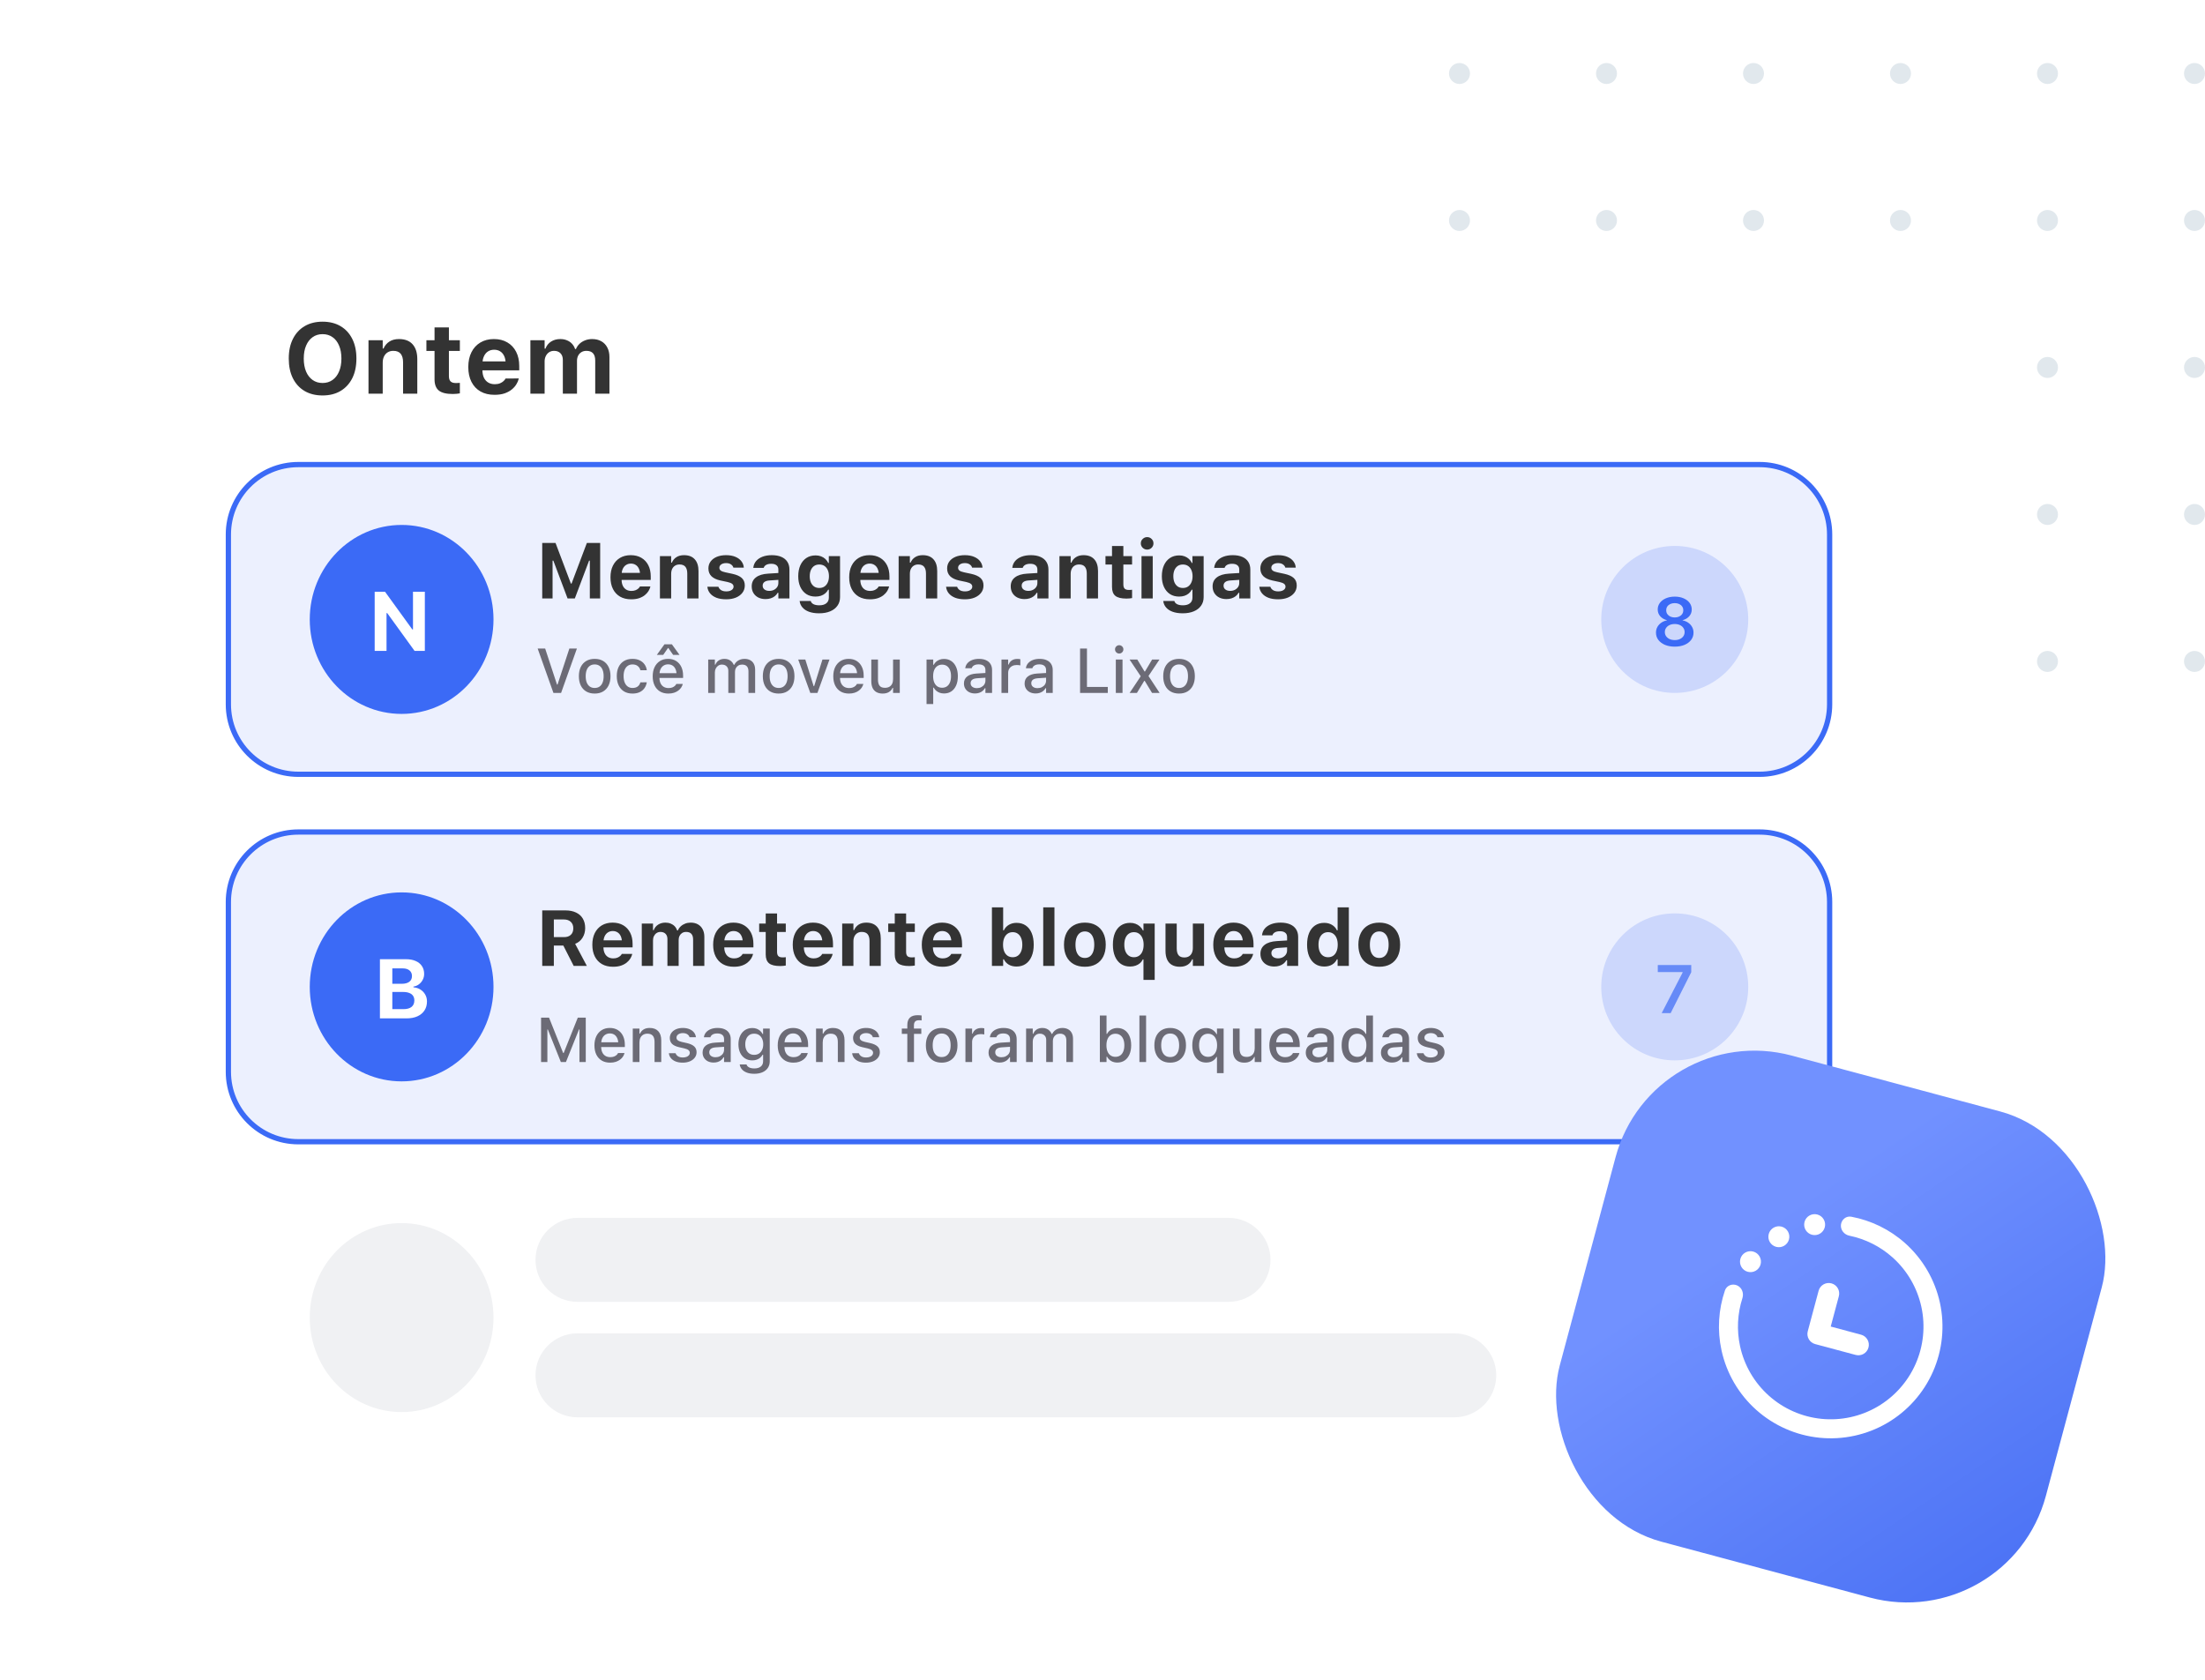 <svg width="420" height="320" viewBox="0 0 420 320" fill="none" xmlns="http://www.w3.org/2000/svg">
<g clip-path="url(#clip0_2687_1465)">
<circle cx="278" cy="126.003" r="2" transform="rotate(-90 278 126.003)" fill="#E1E8ED"/>
<circle cx="278" cy="98" r="2" transform="rotate(-90 278 98)" fill="#E1E8ED"/>
<circle cx="278" cy="70" r="2" transform="rotate(-90 278 70)" fill="#E1E8ED"/>
<circle cx="278" cy="42" r="2" transform="rotate(-90 278 42)" fill="#E1E8ED"/>
<circle cx="278" cy="14" r="2" transform="rotate(-90 278 14)" fill="#E1E8ED"/>
<circle cx="306" cy="126.004" r="2" transform="rotate(-90 306 126.004)" fill="#E1E8ED"/>
<circle cx="306" cy="98.003" r="2" transform="rotate(-90 306 98.003)" fill="#E1E8ED"/>
<circle cx="306" cy="70" r="2" transform="rotate(-90 306 70)" fill="#E1E8ED"/>
<circle cx="306" cy="42" r="2" transform="rotate(-90 306 42)" fill="#E1E8ED"/>
<circle cx="306" cy="14" r="2" transform="rotate(-90 306 14)" fill="#E1E8ED"/>
<circle cx="334" cy="126.004" r="2" transform="rotate(-90 334 126.004)" fill="#E1E8ED"/>
<circle cx="334" cy="98" r="2" transform="rotate(-90 334 98)" fill="#E1E8ED"/>
<circle cx="334" cy="70" r="2" transform="rotate(-90 334 70)" fill="#E1E8ED"/>
<circle cx="334" cy="42" r="2" transform="rotate(-90 334 42)" fill="#E1E8ED"/>
<circle cx="334" cy="14" r="2" transform="rotate(-90 334 14)" fill="#E1E8ED"/>
<circle cx="362" cy="126.004" r="2" transform="rotate(-90 362 126.004)" fill="#E1E8ED"/>
<circle cx="362" cy="98.003" r="2" transform="rotate(-90 362 98.003)" fill="#E1E8ED"/>
<circle cx="362" cy="70" r="2" transform="rotate(-90 362 70)" fill="#E1E8ED"/>
<circle cx="362" cy="42" r="2" transform="rotate(-90 362 42)" fill="#E1E8ED"/>
<circle cx="362" cy="14" r="2" transform="rotate(-90 362 14)" fill="#E1E8ED"/>
<circle cx="390" cy="126.004" r="2" transform="rotate(-90 390 126.004)" fill="#E1E8ED"/>
<circle cx="390" cy="98.003" r="2" transform="rotate(-90 390 98.003)" fill="#E1E8ED"/>
<circle cx="390" cy="70" r="2" transform="rotate(-90 390 70)" fill="#E1E8ED"/>
<circle cx="390" cy="42" r="2" transform="rotate(-90 390 42)" fill="#E1E8ED"/>
<circle cx="390" cy="14" r="2" transform="rotate(-90 390 14)" fill="#E1E8ED"/>
<circle cx="418" cy="126.004" r="2" transform="rotate(-90 418 126.004)" fill="#E1E8ED"/>
<circle cx="418" cy="98.003" r="2" transform="rotate(-90 418 98.003)" fill="#E1E8ED"/>
<circle cx="418" cy="70" r="2" transform="rotate(-90 418 70)" fill="#E1E8ED"/>
<circle cx="418" cy="42" r="2" transform="rotate(-90 418 42)" fill="#E1E8ED"/>
<circle cx="418" cy="14" r="2" transform="rotate(-90 418 14)" fill="#E1E8ED"/>
<g filter="url(#filter0_d_2687_1465)">
<rect width="332" height="236" rx="20" transform="matrix(0.998 0.07 0.07 -0.998 31 259.484)" fill="white"/>
</g>
<g filter="url(#filter1_d_2687_1465)">
<rect width="332" height="236" rx="20" transform="matrix(-1 0 0 1 362 40)" fill="white"/>
</g>
<path d="M61.44 75.334C60.117 75.334 58.973 75.049 58.008 74.481C57.049 73.912 56.307 73.101 55.781 72.05C55.262 70.998 55.002 69.752 55.002 68.311V68.293C55.002 66.851 55.265 65.608 55.791 64.563C56.316 63.512 57.062 62.701 58.026 62.132C58.991 61.563 60.129 61.279 61.44 61.279C62.758 61.279 63.899 61.563 64.864 62.132C65.829 62.701 66.574 63.512 67.1 64.563C67.625 65.608 67.888 66.851 67.888 68.293V68.311C67.888 69.752 67.625 70.998 67.1 72.05C66.574 73.095 65.829 73.905 64.864 74.481C63.905 75.049 62.764 75.334 61.44 75.334ZM61.44 72.959C62.17 72.959 62.804 72.767 63.342 72.384C63.88 72 64.295 71.462 64.585 70.769C64.882 70.071 65.031 69.251 65.031 68.311V68.293C65.031 67.346 64.882 66.527 64.585 65.834C64.295 65.141 63.88 64.606 63.342 64.229C62.804 63.846 62.17 63.654 61.44 63.654C60.717 63.654 60.086 63.846 59.548 64.229C59.016 64.606 58.602 65.141 58.305 65.834C58.008 66.527 57.859 67.346 57.859 68.293V68.311C57.859 69.251 58.005 70.071 58.295 70.769C58.586 71.462 59.001 72 59.539 72.384C60.077 72.767 60.711 72.959 61.44 72.959ZM70.189 75V64.814H72.898V66.391H73.056C73.297 65.834 73.665 65.395 74.16 65.073C74.654 64.752 75.267 64.591 75.997 64.591C77.135 64.591 78.001 64.925 78.594 65.593C79.188 66.255 79.485 67.195 79.485 68.413V75H76.776V69.025C76.776 68.308 76.624 67.764 76.321 67.393C76.018 67.022 75.548 66.836 74.911 66.836C74.497 66.836 74.138 66.932 73.835 67.124C73.538 67.309 73.306 67.572 73.139 67.912C72.978 68.252 72.898 68.651 72.898 69.109V75H70.189ZM86.248 75.056C85.017 75.056 84.13 74.836 83.585 74.397C83.041 73.958 82.769 73.24 82.769 72.245V66.855H81.22V64.814H82.769V62.373H85.506V64.814H87.593V66.855H85.506V71.651C85.506 72.109 85.611 72.442 85.821 72.653C86.032 72.863 86.362 72.968 86.814 72.968C86.981 72.968 87.12 72.965 87.231 72.959C87.349 72.953 87.47 72.944 87.593 72.931V74.935C87.426 74.966 87.225 74.994 86.99 75.019C86.755 75.043 86.508 75.056 86.248 75.056ZM94.189 75.213C93.157 75.213 92.266 75 91.518 74.573C90.775 74.147 90.203 73.537 89.801 72.746C89.399 71.954 89.198 71.014 89.198 69.925V69.916C89.198 68.834 89.399 67.894 89.801 67.096C90.203 66.298 90.769 65.683 91.499 65.249C92.229 64.81 93.088 64.591 94.078 64.591C95.068 64.591 95.921 64.804 96.639 65.231C97.362 65.651 97.919 66.245 98.309 67.012C98.704 67.779 98.902 68.679 98.902 69.712V70.547H90.553V68.849H97.603L96.323 70.454V69.378C96.323 68.766 96.231 68.255 96.045 67.847C95.859 67.439 95.6 67.133 95.266 66.929C94.938 66.725 94.558 66.623 94.124 66.623C93.685 66.623 93.299 66.728 92.965 66.938C92.631 67.148 92.368 67.461 92.176 67.875C91.984 68.283 91.889 68.784 91.889 69.378V70.463C91.889 71.039 91.981 71.53 92.167 71.939C92.359 72.341 92.631 72.65 92.983 72.866C93.336 73.083 93.757 73.191 94.245 73.191C94.635 73.191 94.969 73.132 95.247 73.015C95.525 72.897 95.748 72.758 95.915 72.597C96.088 72.436 96.206 72.291 96.268 72.161L96.295 72.106L98.819 72.096L98.791 72.198C98.717 72.52 98.572 72.857 98.355 73.21C98.145 73.562 97.854 73.89 97.483 74.193C97.118 74.496 96.663 74.743 96.119 74.935C95.575 75.121 94.932 75.213 94.189 75.213ZM101.027 75V64.814H103.736V66.418H103.894C104.11 65.837 104.466 65.389 104.96 65.073C105.461 64.752 106.049 64.591 106.723 64.591C107.187 64.591 107.604 64.668 107.976 64.823C108.353 64.971 108.674 65.188 108.94 65.472C109.206 65.751 109.407 66.091 109.543 66.493H109.701C109.862 66.109 110.091 65.775 110.388 65.491C110.691 65.206 111.046 64.987 111.455 64.832C111.869 64.671 112.311 64.591 112.781 64.591C113.462 64.591 114.046 64.73 114.535 65.008C115.029 65.287 115.41 65.683 115.676 66.196C115.948 66.703 116.084 67.309 116.084 68.014V75H113.375V68.691C113.375 68.073 113.236 67.609 112.958 67.3C112.679 66.991 112.259 66.836 111.696 66.836C111.331 66.836 111.012 66.919 110.74 67.086C110.474 67.247 110.267 67.473 110.119 67.764C109.976 68.048 109.905 68.376 109.905 68.747V75H107.206V68.561C107.206 68.023 107.057 67.603 106.76 67.3C106.463 66.991 106.052 66.836 105.526 66.836C105.18 66.836 104.871 66.922 104.599 67.096C104.333 67.269 104.122 67.51 103.968 67.819C103.813 68.122 103.736 68.469 103.736 68.858V75H101.027Z" fill="#333333"/>
<path d="M56.822 88.5H335.178C342.535 88.5 348.5 94.465 348.5 101.822V134.178C348.5 141.535 342.535 147.5 335.178 147.5H56.822C49.465 147.5 43.5 141.535 43.5 134.178V101.822C43.5 94.465 49.465 88.5 56.822 88.5Z" fill="#ECF0FE" stroke="#3B6AF6"/>
<path d="M56.822 158.5H335.178C342.535 158.5 348.5 164.465 348.5 171.822V204.178C348.5 211.535 342.535 217.5 335.178 217.5H56.822C49.465 217.5 43.5 211.535 43.5 204.178V171.822C43.5 164.465 49.465 158.5 56.822 158.5Z" fill="#ECF0FE" stroke="#3B6AF6"/>
<path d="M102 240C102 235.582 105.582 232 110 232H234C238.418 232 242 235.582 242 240V240C242 244.418 238.418 248 234 248H110C105.582 248 102 244.418 102 240V240Z" fill="#F0F1F3"/>
<path d="M102 262C102 257.582 105.582 254 110 254H277C281.418 254 285 257.582 285 262V262C285 266.418 281.418 270 277 270H110C105.582 270 102 266.418 102 262V262Z" fill="#F0F1F3"/>
<path d="M103.282 114V103.431H105.816L108.738 111.166H108.87L111.785 103.431H114.319V114H112.349V106.808H111.258L113.367 103.724L109.493 114H108.108L104.241 103.724L106.343 106.808H105.252V114H103.282ZM120.223 114.168C119.407 114.168 118.704 114 118.113 113.663C117.527 113.321 117.076 112.838 116.758 112.213C116.441 111.588 116.282 110.843 116.282 109.979V109.972C116.282 109.117 116.438 108.375 116.751 107.745C117.068 107.115 117.515 106.627 118.091 106.28C118.672 105.934 119.354 105.76 120.135 105.76C120.921 105.76 121.6 105.929 122.171 106.266C122.742 106.603 123.182 107.074 123.489 107.679C123.797 108.285 123.951 108.995 123.951 109.811V110.477H117.352V109.137H122.925L121.922 110.404V109.547C121.922 109.063 121.846 108.661 121.695 108.338C121.548 108.016 121.343 107.774 121.08 107.613C120.821 107.447 120.518 107.364 120.171 107.364C119.83 107.364 119.524 107.45 119.256 107.621C118.992 107.787 118.782 108.033 118.626 108.36C118.475 108.683 118.399 109.078 118.399 109.547V110.411C118.399 110.865 118.475 111.253 118.626 111.576C118.777 111.898 118.992 112.145 119.271 112.315C119.549 112.486 119.881 112.572 120.267 112.572C120.579 112.572 120.845 112.525 121.065 112.433C121.285 112.34 121.46 112.232 121.592 112.11C121.729 111.983 121.822 111.869 121.871 111.766L121.893 111.722H123.885L123.87 111.795C123.807 112.049 123.692 112.315 123.526 112.594C123.36 112.867 123.13 113.124 122.837 113.363C122.549 113.602 122.188 113.797 121.753 113.949C121.324 114.095 120.813 114.168 120.223 114.168ZM125.701 114V105.936H127.84V107.181H127.972C128.157 106.742 128.445 106.395 128.836 106.141C129.227 105.887 129.71 105.76 130.286 105.76C131.185 105.76 131.868 106.024 132.337 106.551C132.811 107.074 133.047 107.818 133.047 108.785V114H130.909V109.269C130.909 108.697 130.789 108.265 130.55 107.972C130.311 107.679 129.937 107.533 129.429 107.533C129.102 107.533 128.819 107.608 128.58 107.76C128.345 107.906 128.162 108.114 128.03 108.382C127.903 108.651 127.84 108.968 127.84 109.334V114H125.701ZM138.328 114.168C137.596 114.168 136.971 114.068 136.453 113.868C135.94 113.663 135.538 113.382 135.245 113.026C134.957 112.669 134.788 112.262 134.739 111.803L134.732 111.773H136.834L136.849 111.803C136.937 112.052 137.103 112.257 137.347 112.418C137.596 112.579 137.93 112.66 138.35 112.66C138.624 112.66 138.863 112.623 139.068 112.55C139.273 112.472 139.434 112.367 139.551 112.235C139.668 112.103 139.727 111.949 139.727 111.773V111.759C139.727 111.544 139.639 111.366 139.463 111.224C139.288 111.083 138.995 110.965 138.584 110.873L137.237 110.587C136.47 110.421 135.894 110.147 135.508 109.767C135.127 109.386 134.937 108.895 134.937 108.294V108.287C134.937 107.779 135.076 107.337 135.354 106.961C135.638 106.581 136.031 106.285 136.534 106.075C137.042 105.865 137.63 105.76 138.299 105.76C139.002 105.76 139.6 105.868 140.093 106.083C140.586 106.292 140.965 106.576 141.229 106.932C141.497 107.284 141.646 107.677 141.675 108.111V108.141H139.69L139.683 108.104C139.625 107.884 139.478 107.691 139.244 107.525C139.009 107.354 138.692 107.269 138.292 107.269C138.047 107.269 137.83 107.306 137.64 107.379C137.449 107.452 137.298 107.555 137.186 107.687C137.078 107.818 137.024 107.975 137.024 108.155V108.163C137.024 108.377 137.11 108.553 137.281 108.69C137.452 108.827 137.745 108.939 138.16 109.027L139.5 109.312C140.306 109.488 140.901 109.752 141.287 110.104C141.673 110.455 141.866 110.929 141.866 111.524V111.532C141.866 112.064 141.714 112.528 141.412 112.923C141.109 113.319 140.691 113.626 140.159 113.846C139.627 114.061 139.017 114.168 138.328 114.168ZM145.813 114.125C145.306 114.125 144.852 114.027 144.451 113.832C144.056 113.631 143.746 113.351 143.521 112.989C143.296 112.623 143.184 112.196 143.184 111.708V111.693C143.184 110.965 143.455 110.396 143.997 109.986C144.539 109.571 145.311 109.334 146.312 109.276L149.314 109.093V110.396L146.634 110.572C146.175 110.597 145.833 110.694 145.608 110.865C145.384 111.036 145.271 111.268 145.271 111.561V111.576C145.271 111.883 145.389 112.125 145.623 112.301C145.857 112.477 146.16 112.564 146.531 112.564C146.863 112.564 147.159 112.499 147.417 112.367C147.676 112.235 147.881 112.057 148.033 111.832C148.184 111.603 148.26 111.346 148.26 111.063V108.492C148.26 108.141 148.143 107.872 147.908 107.687C147.679 107.496 147.344 107.401 146.905 107.401C146.519 107.401 146.204 107.467 145.96 107.599C145.721 107.726 145.56 107.909 145.477 108.148L145.462 108.177H143.484L143.492 108.111C143.55 107.638 143.729 107.225 144.026 106.874C144.329 106.522 144.734 106.249 145.242 106.053C145.755 105.858 146.348 105.76 147.022 105.76C147.735 105.76 148.34 105.87 148.838 106.09C149.336 106.305 149.715 106.617 149.974 107.027C150.237 107.433 150.369 107.921 150.369 108.492V114H148.26V112.931H148.128C147.991 113.18 147.808 113.395 147.579 113.575C147.354 113.751 147.09 113.888 146.788 113.985C146.49 114.078 146.165 114.125 145.813 114.125ZM156.023 116.834C155.276 116.834 154.637 116.737 154.104 116.542C153.577 116.351 153.162 116.08 152.859 115.729C152.557 115.382 152.376 114.981 152.317 114.527V114.491H154.434L154.441 114.52C154.5 114.754 154.666 114.945 154.939 115.091C155.218 115.238 155.594 115.311 156.067 115.311C156.639 115.311 157.083 115.182 157.4 114.923C157.718 114.669 157.876 114.308 157.876 113.839V112.337H157.745C157.598 112.621 157.405 112.86 157.166 113.055C156.932 113.25 156.658 113.399 156.346 113.502C156.038 113.6 155.699 113.648 155.328 113.648C154.654 113.648 154.07 113.487 153.577 113.165C153.089 112.838 152.71 112.384 152.442 111.803C152.178 111.222 152.046 110.55 152.046 109.789V109.774C152.046 108.983 152.178 108.29 152.442 107.694C152.71 107.098 153.091 106.634 153.584 106.302C154.083 105.97 154.676 105.804 155.364 105.804C155.735 105.804 156.075 105.863 156.382 105.98C156.695 106.097 156.968 106.263 157.203 106.478C157.437 106.693 157.625 106.952 157.767 107.254H157.869V105.936H160.008V113.751C160.008 114.381 159.844 114.925 159.517 115.384C159.195 115.848 158.736 116.205 158.14 116.454C157.544 116.708 156.839 116.834 156.023 116.834ZM156.053 112.008C156.438 112.008 156.768 111.915 157.042 111.729C157.315 111.539 157.525 111.278 157.671 110.946C157.823 110.614 157.898 110.226 157.898 109.781V109.767C157.898 109.327 157.823 108.939 157.671 108.602C157.525 108.265 157.315 108.004 157.042 107.818C156.768 107.633 156.438 107.54 156.053 107.54C155.667 107.54 155.34 107.633 155.071 107.818C154.803 108.004 154.595 108.265 154.449 108.602C154.307 108.934 154.236 109.322 154.236 109.767V109.781C154.236 110.221 154.307 110.609 154.449 110.946C154.595 111.278 154.803 111.539 155.071 111.729C155.34 111.915 155.667 112.008 156.053 112.008ZM165.691 114.168C164.876 114.168 164.173 114 163.582 113.663C162.996 113.321 162.544 112.838 162.227 112.213C161.91 111.588 161.751 110.843 161.751 109.979V109.972C161.751 109.117 161.907 108.375 162.22 107.745C162.537 107.115 162.984 106.627 163.56 106.28C164.141 105.934 164.822 105.76 165.604 105.76C166.39 105.76 167.068 105.929 167.64 106.266C168.211 106.603 168.65 107.074 168.958 107.679C169.266 108.285 169.419 108.995 169.419 109.811V110.477H162.82V109.137H168.394L167.391 110.404V109.547C167.391 109.063 167.315 108.661 167.164 108.338C167.017 108.016 166.812 107.774 166.548 107.613C166.29 107.447 165.987 107.364 165.64 107.364C165.298 107.364 164.993 107.45 164.725 107.621C164.461 107.787 164.251 108.033 164.095 108.36C163.943 108.683 163.868 109.078 163.868 109.547V110.411C163.868 110.865 163.943 111.253 164.095 111.576C164.246 111.898 164.461 112.145 164.739 112.315C165.018 112.486 165.35 112.572 165.735 112.572C166.048 112.572 166.314 112.525 166.534 112.433C166.753 112.34 166.929 112.232 167.061 112.11C167.198 111.983 167.291 111.869 167.339 111.766L167.361 111.722H169.354L169.339 111.795C169.275 112.049 169.161 112.315 168.995 112.594C168.829 112.867 168.599 113.124 168.306 113.363C168.018 113.602 167.657 113.797 167.222 113.949C166.792 114.095 166.282 114.168 165.691 114.168ZM171.17 114V105.936H173.309V107.181H173.44C173.626 106.742 173.914 106.395 174.305 106.141C174.695 105.887 175.179 105.76 175.755 105.76C176.653 105.76 177.337 106.024 177.806 106.551C178.279 107.074 178.516 107.818 178.516 108.785V114H176.377V109.269C176.377 108.697 176.258 108.265 176.019 107.972C175.779 107.679 175.406 107.533 174.898 107.533C174.571 107.533 174.288 107.608 174.048 107.76C173.814 107.906 173.631 108.114 173.499 108.382C173.372 108.651 173.309 108.968 173.309 109.334V114H171.17ZM183.797 114.168C183.064 114.168 182.439 114.068 181.922 113.868C181.409 113.663 181.006 113.382 180.713 113.026C180.425 112.669 180.257 112.262 180.208 111.803L180.201 111.773H182.303L182.317 111.803C182.405 112.052 182.571 112.257 182.815 112.418C183.064 112.579 183.399 112.66 183.819 112.66C184.092 112.66 184.332 112.623 184.537 112.55C184.742 112.472 184.903 112.367 185.02 112.235C185.137 112.103 185.196 111.949 185.196 111.773V111.759C185.196 111.544 185.108 111.366 184.932 111.224C184.756 111.083 184.463 110.965 184.053 110.873L182.706 110.587C181.939 110.421 181.363 110.147 180.977 109.767C180.596 109.386 180.406 108.895 180.406 108.294V108.287C180.406 107.779 180.545 107.337 180.823 106.961C181.106 106.581 181.5 106.285 182.002 106.075C182.51 105.865 183.099 105.76 183.768 105.76C184.471 105.76 185.069 105.868 185.562 106.083C186.055 106.292 186.434 106.576 186.697 106.932C186.966 107.284 187.115 107.677 187.144 108.111V108.141H185.159L185.152 108.104C185.093 107.884 184.947 107.691 184.712 107.525C184.478 107.354 184.161 107.269 183.76 107.269C183.516 107.269 183.299 107.306 183.108 107.379C182.918 107.452 182.767 107.555 182.654 107.687C182.547 107.818 182.493 107.975 182.493 108.155V108.163C182.493 108.377 182.579 108.553 182.75 108.69C182.92 108.827 183.213 108.939 183.628 109.027L184.969 109.312C185.774 109.488 186.37 109.752 186.756 110.104C187.142 110.455 187.334 110.929 187.334 111.524V111.532C187.334 112.064 187.183 112.528 186.88 112.923C186.578 113.319 186.16 113.626 185.628 113.846C185.096 114.061 184.485 114.168 183.797 114.168ZM195.149 114.125C194.642 114.125 194.188 114.027 193.787 113.832C193.392 113.631 193.082 113.351 192.857 112.989C192.632 112.623 192.52 112.196 192.52 111.708V111.693C192.52 110.965 192.791 110.396 193.333 109.986C193.875 109.571 194.646 109.334 195.647 109.276L198.65 109.093V110.396L195.97 110.572C195.511 110.597 195.169 110.694 194.944 110.865C194.72 111.036 194.607 111.268 194.607 111.561V111.576C194.607 111.883 194.725 112.125 194.959 112.301C195.193 112.477 195.496 112.564 195.867 112.564C196.199 112.564 196.495 112.499 196.753 112.367C197.012 112.235 197.217 112.057 197.369 111.832C197.52 111.603 197.596 111.346 197.596 111.063V108.492C197.596 108.141 197.479 107.872 197.244 107.687C197.015 107.496 196.68 107.401 196.241 107.401C195.855 107.401 195.54 107.467 195.296 107.599C195.057 107.726 194.896 107.909 194.812 108.148L194.798 108.177H192.82L192.828 108.111C192.886 107.638 193.064 107.225 193.362 106.874C193.665 106.522 194.07 106.249 194.578 106.053C195.091 105.858 195.684 105.76 196.358 105.76C197.071 105.76 197.676 105.87 198.174 106.09C198.672 106.305 199.051 106.617 199.31 107.027C199.573 107.433 199.705 107.921 199.705 108.492V114H197.596V112.931H197.464C197.327 113.18 197.144 113.395 196.915 113.575C196.69 113.751 196.426 113.888 196.124 113.985C195.826 114.078 195.501 114.125 195.149 114.125ZM201.8 114V105.936H203.938V107.181H204.07C204.256 106.742 204.544 106.395 204.935 106.141C205.325 105.887 205.809 105.76 206.385 105.76C207.283 105.76 207.967 106.024 208.436 106.551C208.909 107.074 209.146 107.818 209.146 108.785V114H207.007V109.269C207.007 108.697 206.888 108.265 206.648 107.972C206.409 107.679 206.036 107.533 205.528 107.533C205.201 107.533 204.917 107.608 204.678 107.76C204.444 107.906 204.261 108.114 204.129 108.382C204.002 108.651 203.938 108.968 203.938 109.334V114H201.8ZM214.566 114.029C213.589 114.029 212.886 113.858 212.457 113.517C212.027 113.17 211.812 112.606 211.812 111.825V107.547H210.567V105.936H211.812V104.01H213.973V105.936H215.635V107.547H213.973V111.334C213.973 111.695 214.053 111.961 214.214 112.132C214.38 112.298 214.644 112.381 215.005 112.381C215.142 112.381 215.254 112.379 215.342 112.374C215.435 112.364 215.533 112.354 215.635 112.345V113.934C215.503 113.958 215.345 113.98 215.159 114C214.974 114.02 214.776 114.029 214.566 114.029ZM217.43 114V105.936H219.568V114H217.43ZM218.506 104.698C218.179 104.698 217.896 104.583 217.657 104.354C217.417 104.12 217.298 103.839 217.298 103.512C217.298 103.18 217.417 102.899 217.657 102.669C217.896 102.435 218.179 102.318 218.506 102.318C218.838 102.318 219.122 102.435 219.356 102.669C219.59 102.899 219.708 103.18 219.708 103.512C219.708 103.839 219.59 104.12 219.356 104.354C219.122 104.583 218.838 104.698 218.506 104.698ZM225.281 116.834C224.534 116.834 223.895 116.737 223.362 116.542C222.835 116.351 222.42 116.08 222.117 115.729C221.814 115.382 221.634 114.981 221.575 114.527V114.491H223.692L223.699 114.52C223.758 114.754 223.924 114.945 224.197 115.091C224.476 115.238 224.852 115.311 225.325 115.311C225.896 115.311 226.341 115.182 226.658 114.923C226.976 114.669 227.134 114.308 227.134 113.839V112.337H227.002C226.856 112.621 226.663 112.86 226.424 113.055C226.189 113.25 225.916 113.399 225.604 113.502C225.296 113.6 224.957 113.648 224.585 113.648C223.912 113.648 223.328 113.487 222.835 113.165C222.347 112.838 221.968 112.384 221.7 111.803C221.436 111.222 221.304 110.55 221.304 109.789V109.774C221.304 108.983 221.436 108.29 221.7 107.694C221.968 107.098 222.349 106.634 222.842 106.302C223.34 105.97 223.934 105.804 224.622 105.804C224.993 105.804 225.333 105.863 225.64 105.98C225.953 106.097 226.226 106.263 226.46 106.478C226.695 106.693 226.883 106.952 227.024 107.254H227.127V105.936H229.266V113.751C229.266 114.381 229.102 114.925 228.775 115.384C228.453 115.848 227.994 116.205 227.398 116.454C226.802 116.708 226.097 116.834 225.281 116.834ZM225.311 112.008C225.696 112.008 226.026 111.915 226.299 111.729C226.573 111.539 226.783 111.278 226.929 110.946C227.081 110.614 227.156 110.226 227.156 109.781V109.767C227.156 109.327 227.081 108.939 226.929 108.602C226.783 108.265 226.573 108.004 226.299 107.818C226.026 107.633 225.696 107.54 225.311 107.54C224.925 107.54 224.598 107.633 224.329 107.818C224.061 108.004 223.853 108.265 223.707 108.602C223.565 108.934 223.494 109.322 223.494 109.767V109.781C223.494 110.221 223.565 110.609 223.707 110.946C223.853 111.278 224.061 111.539 224.329 111.729C224.598 111.915 224.925 112.008 225.311 112.008ZM233.602 114.125C233.094 114.125 232.64 114.027 232.239 113.832C231.844 113.631 231.534 113.351 231.309 112.989C231.084 112.623 230.972 112.196 230.972 111.708V111.693C230.972 110.965 231.243 110.396 231.785 109.986C232.327 109.571 233.099 109.334 234.1 109.276L237.103 109.093V110.396L234.422 110.572C233.963 110.597 233.621 110.694 233.396 110.865C233.172 111.036 233.06 111.268 233.06 111.561V111.576C233.06 111.883 233.177 112.125 233.411 112.301C233.646 112.477 233.948 112.564 234.319 112.564C234.651 112.564 234.947 112.499 235.206 112.367C235.464 112.235 235.669 112.057 235.821 111.832C235.972 111.603 236.048 111.346 236.048 111.063V108.492C236.048 108.141 235.931 107.872 235.696 107.687C235.467 107.496 235.132 107.401 234.693 107.401C234.307 107.401 233.992 107.467 233.748 107.599C233.509 107.726 233.348 107.909 233.265 108.148L233.25 108.177H231.272L231.28 108.111C231.338 107.638 231.517 107.225 231.814 106.874C232.117 106.522 232.522 106.249 233.03 106.053C233.543 105.858 234.136 105.76 234.81 105.76C235.523 105.76 236.128 105.87 236.626 106.09C237.125 106.305 237.503 106.617 237.762 107.027C238.025 107.433 238.157 107.921 238.157 108.492V114H236.048V112.931H235.916C235.779 113.18 235.596 113.395 235.367 113.575C235.142 113.751 234.878 113.888 234.576 113.985C234.278 114.078 233.953 114.125 233.602 114.125ZM243.46 114.168C242.728 114.168 242.103 114.068 241.585 113.868C241.072 113.663 240.669 113.382 240.376 113.026C240.088 112.669 239.92 112.262 239.871 111.803L239.864 111.773H241.966L241.98 111.803C242.068 112.052 242.234 112.257 242.479 112.418C242.728 112.579 243.062 112.66 243.482 112.66C243.755 112.66 243.995 112.623 244.2 112.55C244.405 112.472 244.566 112.367 244.683 112.235C244.8 112.103 244.859 111.949 244.859 111.773V111.759C244.859 111.544 244.771 111.366 244.595 111.224C244.419 111.083 244.126 110.965 243.716 110.873L242.369 110.587C241.602 110.421 241.026 110.147 240.64 109.767C240.259 109.386 240.069 108.895 240.069 108.294V108.287C240.069 107.779 240.208 107.337 240.486 106.961C240.77 106.581 241.163 106.285 241.666 106.075C242.173 105.865 242.762 105.76 243.431 105.76C244.134 105.76 244.732 105.868 245.225 106.083C245.718 106.292 246.097 106.576 246.36 106.932C246.629 107.284 246.778 107.677 246.807 108.111V108.141H244.822L244.815 108.104C244.756 107.884 244.61 107.691 244.375 107.525C244.141 107.354 243.824 107.269 243.423 107.269C243.179 107.269 242.962 107.306 242.771 107.379C242.581 107.452 242.43 107.555 242.317 107.687C242.21 107.818 242.156 107.975 242.156 108.155V108.163C242.156 108.377 242.242 108.553 242.413 108.69C242.583 108.827 242.876 108.939 243.292 109.027L244.632 109.312C245.438 109.488 246.033 109.752 246.419 110.104C246.805 110.455 246.998 110.929 246.998 111.524V111.532C246.998 112.064 246.846 112.528 246.543 112.923C246.241 113.319 245.823 113.626 245.291 113.846C244.759 114.061 244.148 114.168 243.46 114.168Z" fill="#333333"/>
<path d="M105.416 132L102.41 123.545H103.84L106.096 130.412H106.195L108.451 123.545H109.887L106.875 132H105.416ZM113.273 132.123C112.652 132.123 112.115 131.99 111.662 131.725C111.213 131.459 110.867 131.08 110.625 130.588C110.383 130.092 110.262 129.504 110.262 128.824V128.812C110.262 128.129 110.383 127.541 110.625 127.049C110.871 126.557 111.219 126.178 111.668 125.912C112.121 125.646 112.656 125.514 113.273 125.514C113.895 125.514 114.43 125.646 114.879 125.912C115.328 126.174 115.674 126.553 115.916 127.049C116.162 127.541 116.285 128.129 116.285 128.812V128.824C116.285 129.504 116.162 130.092 115.916 130.588C115.674 131.08 115.328 131.459 114.879 131.725C114.434 131.99 113.898 132.123 113.273 132.123ZM113.273 131.057C113.637 131.057 113.945 130.969 114.199 130.793C114.453 130.613 114.646 130.357 114.779 130.025C114.912 129.693 114.979 129.293 114.979 128.824V128.812C114.979 128.34 114.912 127.938 114.779 127.605C114.646 127.273 114.453 127.02 114.199 126.844C113.945 126.664 113.637 126.574 113.273 126.574C112.91 126.574 112.602 126.664 112.348 126.844C112.094 127.02 111.898 127.273 111.762 127.605C111.629 127.938 111.562 128.34 111.562 128.812V128.824C111.562 129.293 111.629 129.693 111.762 130.025C111.898 130.357 112.094 130.613 112.348 130.793C112.602 130.969 112.91 131.057 113.273 131.057ZM120.475 132.123C119.857 132.123 119.324 131.99 118.875 131.725C118.43 131.455 118.086 131.072 117.844 130.576C117.602 130.08 117.48 129.488 117.48 128.801V128.789C117.48 128.113 117.6 127.531 117.838 127.043C118.08 126.555 118.424 126.178 118.869 125.912C119.318 125.646 119.852 125.514 120.469 125.514C121.004 125.514 121.463 125.607 121.846 125.795C122.232 125.979 122.539 126.232 122.766 126.557C122.996 126.877 123.141 127.242 123.199 127.652L123.205 127.682H121.98L121.975 127.67C121.904 127.357 121.742 127.098 121.488 126.891C121.234 126.68 120.896 126.574 120.475 126.574C120.123 126.574 119.82 126.664 119.566 126.844C119.312 127.02 119.117 127.273 118.98 127.605C118.848 127.938 118.781 128.332 118.781 128.789V128.801C118.781 129.27 118.85 129.672 118.986 130.008C119.123 130.344 119.318 130.604 119.572 130.787C119.826 130.967 120.127 131.057 120.475 131.057C120.873 131.057 121.195 130.969 121.441 130.793C121.691 130.617 121.867 130.357 121.969 130.014L121.98 129.984L123.199 129.979L123.188 130.031C123.113 130.445 122.963 130.809 122.736 131.121C122.51 131.434 122.207 131.68 121.828 131.859C121.453 132.035 121.002 132.123 120.475 132.123ZM127.312 132.123C126.691 132.123 126.158 131.99 125.713 131.725C125.268 131.455 124.924 131.074 124.682 130.582C124.443 130.09 124.324 129.508 124.324 128.836V128.83C124.324 128.166 124.443 127.586 124.682 127.09C124.924 126.594 125.264 126.207 125.701 125.93C126.143 125.652 126.658 125.514 127.248 125.514C127.842 125.514 128.352 125.646 128.777 125.912C129.207 126.178 129.537 126.551 129.768 127.031C129.998 127.508 130.113 128.066 130.113 128.707V129.152H124.969V128.244H129.48L128.871 129.088V128.578C128.871 128.125 128.801 127.75 128.66 127.453C128.523 127.152 128.334 126.928 128.092 126.779C127.85 126.631 127.57 126.557 127.254 126.557C126.938 126.557 126.654 126.635 126.404 126.791C126.158 126.943 125.963 127.17 125.818 127.471C125.678 127.771 125.607 128.141 125.607 128.578V129.088C125.607 129.506 125.678 129.863 125.818 130.16C125.959 130.457 126.158 130.684 126.416 130.84C126.678 130.996 126.986 131.074 127.342 131.074C127.615 131.074 127.85 131.037 128.045 130.963C128.244 130.885 128.406 130.789 128.531 130.676C128.66 130.562 128.748 130.451 128.795 130.342L128.818 130.295H130.049L130.037 130.348C129.982 130.559 129.887 130.77 129.75 130.98C129.613 131.188 129.432 131.377 129.205 131.549C128.982 131.721 128.713 131.859 128.396 131.965C128.084 132.07 127.723 132.123 127.312 132.123ZM125.109 124.758L126.562 122.742H127.98L129.434 124.758H128.215L127.318 123.463H127.225L126.328 124.758H125.109ZM134.895 132V125.637H136.166V126.615H136.266C136.406 126.264 136.625 125.992 136.922 125.801C137.223 125.609 137.582 125.514 138 125.514C138.289 125.514 138.549 125.561 138.779 125.654C139.01 125.748 139.207 125.881 139.371 126.053C139.539 126.221 139.67 126.42 139.764 126.65H139.863C139.969 126.42 140.117 126.221 140.309 126.053C140.5 125.881 140.723 125.748 140.977 125.654C141.234 125.561 141.508 125.514 141.797 125.514C142.227 125.514 142.594 125.598 142.898 125.766C143.203 125.93 143.436 126.168 143.596 126.48C143.756 126.793 143.836 127.17 143.836 127.611V132H142.564V127.916C142.564 127.479 142.463 127.15 142.26 126.932C142.061 126.713 141.754 126.604 141.34 126.604C141.07 126.604 140.834 126.666 140.631 126.791C140.432 126.912 140.275 127.076 140.162 127.283C140.053 127.486 139.998 127.717 139.998 127.975V132H138.727V127.787C138.727 127.424 138.615 127.137 138.393 126.926C138.174 126.711 137.877 126.604 137.502 126.604C137.248 126.604 137.02 126.67 136.816 126.803C136.617 126.936 136.459 127.115 136.342 127.342C136.225 127.564 136.166 127.814 136.166 128.092V132H134.895ZM148.312 132.123C147.691 132.123 147.154 131.99 146.701 131.725C146.252 131.459 145.906 131.08 145.664 130.588C145.422 130.092 145.301 129.504 145.301 128.824V128.812C145.301 128.129 145.422 127.541 145.664 127.049C145.91 126.557 146.258 126.178 146.707 125.912C147.16 125.646 147.695 125.514 148.312 125.514C148.934 125.514 149.469 125.646 149.918 125.912C150.367 126.174 150.713 126.553 150.955 127.049C151.201 127.541 151.324 128.129 151.324 128.812V128.824C151.324 129.504 151.201 130.092 150.955 130.588C150.713 131.08 150.367 131.459 149.918 131.725C149.473 131.99 148.938 132.123 148.312 132.123ZM148.312 131.057C148.676 131.057 148.984 130.969 149.238 130.793C149.492 130.613 149.686 130.357 149.818 130.025C149.951 129.693 150.018 129.293 150.018 128.824V128.812C150.018 128.34 149.951 127.938 149.818 127.605C149.686 127.273 149.492 127.02 149.238 126.844C148.984 126.664 148.676 126.574 148.312 126.574C147.949 126.574 147.641 126.664 147.387 126.844C147.133 127.02 146.938 127.273 146.801 127.605C146.668 127.938 146.602 128.34 146.602 128.812V128.824C146.602 129.293 146.668 129.693 146.801 130.025C146.938 130.357 147.133 130.613 147.387 130.793C147.641 130.969 147.949 131.057 148.312 131.057ZM154.342 132L152.039 125.637H153.393L154.98 130.711H155.074L156.656 125.637H157.998L155.701 132H154.342ZM161.707 132.123C161.086 132.123 160.553 131.99 160.107 131.725C159.662 131.455 159.318 131.074 159.076 130.582C158.838 130.09 158.719 129.508 158.719 128.836V128.83C158.719 128.166 158.838 127.586 159.076 127.09C159.318 126.594 159.658 126.207 160.096 125.93C160.537 125.652 161.053 125.514 161.643 125.514C162.236 125.514 162.746 125.646 163.172 125.912C163.602 126.178 163.932 126.551 164.162 127.031C164.393 127.508 164.508 128.066 164.508 128.707V129.152H159.363V128.244H163.875L163.266 129.088V128.578C163.266 128.125 163.195 127.75 163.055 127.453C162.918 127.152 162.729 126.928 162.486 126.779C162.244 126.631 161.965 126.557 161.648 126.557C161.332 126.557 161.049 126.635 160.799 126.791C160.553 126.943 160.357 127.17 160.213 127.471C160.072 127.771 160.002 128.141 160.002 128.578V129.088C160.002 129.506 160.072 129.863 160.213 130.16C160.354 130.457 160.553 130.684 160.811 130.84C161.072 130.996 161.381 131.074 161.736 131.074C162.01 131.074 162.244 131.037 162.439 130.963C162.639 130.885 162.801 130.789 162.926 130.676C163.055 130.562 163.143 130.451 163.189 130.342L163.213 130.295H164.443L164.432 130.348C164.377 130.559 164.281 130.77 164.145 130.98C164.008 131.188 163.826 131.377 163.6 131.549C163.377 131.721 163.107 131.859 162.791 131.965C162.479 132.07 162.117 132.123 161.707 132.123ZM168.141 132.123C167.664 132.123 167.262 132.031 166.934 131.848C166.609 131.66 166.365 131.391 166.201 131.039C166.041 130.684 165.961 130.256 165.961 129.756V125.637H167.232V129.457C167.232 129.98 167.336 130.373 167.543 130.635C167.75 130.896 168.088 131.027 168.557 131.027C168.893 131.027 169.176 130.961 169.406 130.828C169.641 130.691 169.816 130.5 169.934 130.254C170.051 130.004 170.109 129.709 170.109 129.369V125.637H171.387V132H170.109V131.039H170.016C169.863 131.379 169.629 131.645 169.312 131.836C168.996 132.027 168.605 132.123 168.141 132.123ZM176.484 134.121V125.637H177.756V126.639H177.855C177.977 126.404 178.133 126.205 178.324 126.041C178.52 125.877 178.742 125.75 178.992 125.66C179.242 125.57 179.516 125.525 179.812 125.525C180.348 125.525 180.812 125.662 181.207 125.936C181.602 126.205 181.906 126.586 182.121 127.078C182.34 127.566 182.449 128.145 182.449 128.812V128.824C182.449 129.496 182.342 130.078 182.127 130.57C181.912 131.059 181.607 131.438 181.213 131.707C180.818 131.973 180.352 132.105 179.812 132.105C179.52 132.105 179.246 132.061 178.992 131.971C178.738 131.877 178.514 131.748 178.318 131.584C178.123 131.42 177.969 131.223 177.855 130.992H177.756V134.121H176.484ZM179.449 131.016C179.805 131.016 180.109 130.928 180.363 130.752C180.617 130.576 180.811 130.324 180.943 129.996C181.08 129.668 181.148 129.277 181.148 128.824V128.812C181.148 128.355 181.08 127.963 180.943 127.635C180.811 127.307 180.617 127.055 180.363 126.879C180.109 126.703 179.805 126.615 179.449 126.615C179.098 126.615 178.793 126.705 178.535 126.885C178.277 127.061 178.08 127.312 177.943 127.641C177.807 127.965 177.738 128.355 177.738 128.812V128.824C177.738 129.273 177.807 129.662 177.943 129.99C178.08 130.318 178.277 130.572 178.535 130.752C178.793 130.928 179.098 131.016 179.449 131.016ZM185.719 132.105C185.316 132.105 184.955 132.029 184.635 131.877C184.318 131.721 184.068 131.5 183.885 131.215C183.701 130.93 183.609 130.596 183.609 130.213V130.201C183.609 129.631 183.814 129.186 184.225 128.865C184.639 128.541 185.225 128.355 185.982 128.309L188.332 128.168V129.064L186.158 129.205C185.721 129.232 185.398 129.326 185.191 129.486C184.984 129.643 184.881 129.863 184.881 130.148V130.16C184.881 130.449 184.992 130.678 185.215 130.846C185.438 131.01 185.719 131.092 186.059 131.092C186.375 131.092 186.656 131.029 186.902 130.904C187.152 130.775 187.348 130.604 187.488 130.389C187.629 130.17 187.699 129.924 187.699 129.65V127.646C187.699 127.295 187.59 127.027 187.371 126.844C187.156 126.656 186.836 126.562 186.41 126.562C186.055 126.562 185.764 126.625 185.537 126.75C185.314 126.875 185.166 127.051 185.092 127.277L185.08 127.295H183.855L183.861 127.254C183.912 126.902 184.051 126.598 184.277 126.34C184.508 126.078 184.809 125.875 185.18 125.73C185.555 125.586 185.982 125.514 186.463 125.514C186.998 125.514 187.451 125.6 187.822 125.771C188.197 125.939 188.48 126.184 188.672 126.504C188.867 126.82 188.965 127.201 188.965 127.646V132H187.699V131.098H187.605C187.48 131.312 187.324 131.496 187.137 131.648C186.949 131.797 186.736 131.91 186.498 131.988C186.26 132.066 186 132.105 185.719 132.105ZM190.758 132V125.637H192.029V126.598H192.129C192.242 126.258 192.441 125.994 192.727 125.807C193.016 125.619 193.371 125.525 193.793 125.525C193.898 125.525 194.002 125.531 194.104 125.543C194.205 125.555 194.287 125.568 194.35 125.584V126.756C194.236 126.732 194.123 126.715 194.01 126.703C193.9 126.691 193.785 126.686 193.664 126.686C193.34 126.686 193.055 126.748 192.809 126.873C192.566 126.998 192.375 127.174 192.234 127.4C192.098 127.623 192.029 127.889 192.029 128.197V132H190.758ZM197.273 132.105C196.871 132.105 196.51 132.029 196.189 131.877C195.873 131.721 195.623 131.5 195.439 131.215C195.256 130.93 195.164 130.596 195.164 130.213V130.201C195.164 129.631 195.369 129.186 195.779 128.865C196.193 128.541 196.779 128.355 197.537 128.309L199.887 128.168V129.064L197.713 129.205C197.275 129.232 196.953 129.326 196.746 129.486C196.539 129.643 196.436 129.863 196.436 130.148V130.16C196.436 130.449 196.547 130.678 196.77 130.846C196.992 131.01 197.273 131.092 197.613 131.092C197.93 131.092 198.211 131.029 198.457 130.904C198.707 130.775 198.902 130.604 199.043 130.389C199.184 130.17 199.254 129.924 199.254 129.65V127.646C199.254 127.295 199.145 127.027 198.926 126.844C198.711 126.656 198.391 126.562 197.965 126.562C197.609 126.562 197.318 126.625 197.092 126.75C196.869 126.875 196.721 127.051 196.646 127.277L196.635 127.295H195.41L195.416 127.254C195.467 126.902 195.605 126.598 195.832 126.34C196.062 126.078 196.363 125.875 196.734 125.73C197.109 125.586 197.537 125.514 198.018 125.514C198.553 125.514 199.006 125.6 199.377 125.771C199.752 125.939 200.035 126.184 200.227 126.504C200.422 126.82 200.52 127.201 200.52 127.646V132H199.254V131.098H199.16C199.035 131.312 198.879 131.496 198.691 131.648C198.504 131.797 198.291 131.91 198.053 131.988C197.814 132.066 197.555 132.105 197.273 132.105ZM205.729 132V123.545H207.041V130.863H211.008V132H205.729ZM212.537 132V125.637H213.814V132H212.537ZM213.182 124.5C212.963 124.5 212.775 124.422 212.619 124.266C212.463 124.109 212.385 123.922 212.385 123.703C212.385 123.484 212.463 123.299 212.619 123.146C212.775 122.99 212.963 122.912 213.182 122.912C213.4 122.912 213.588 122.99 213.744 123.146C213.9 123.299 213.979 123.484 213.979 123.703C213.979 123.922 213.9 124.109 213.744 124.266C213.588 124.422 213.4 124.5 213.182 124.5ZM215.168 132L217.283 128.83L215.15 125.637H216.627L217.998 127.91H218.098L219.451 125.637H220.857L218.76 128.777L220.881 132H219.434L218.045 129.709H217.945L216.557 132H215.168ZM224.578 132.123C223.957 132.123 223.42 131.99 222.967 131.725C222.518 131.459 222.172 131.08 221.93 130.588C221.688 130.092 221.566 129.504 221.566 128.824V128.812C221.566 128.129 221.688 127.541 221.93 127.049C222.176 126.557 222.523 126.178 222.973 125.912C223.426 125.646 223.961 125.514 224.578 125.514C225.199 125.514 225.734 125.646 226.184 125.912C226.633 126.174 226.979 126.553 227.221 127.049C227.467 127.541 227.59 128.129 227.59 128.812V128.824C227.59 129.504 227.467 130.092 227.221 130.588C226.979 131.08 226.633 131.459 226.184 131.725C225.738 131.99 225.203 132.123 224.578 132.123ZM224.578 131.057C224.941 131.057 225.25 130.969 225.504 130.793C225.758 130.613 225.951 130.357 226.084 130.025C226.217 129.693 226.283 129.293 226.283 128.824V128.812C226.283 128.34 226.217 127.938 226.084 127.605C225.951 127.273 225.758 127.02 225.504 126.844C225.25 126.664 224.941 126.574 224.578 126.574C224.215 126.574 223.906 126.664 223.652 126.844C223.398 127.02 223.203 127.273 223.066 127.605C222.934 127.938 222.867 128.34 222.867 128.812V128.824C222.867 129.293 222.934 129.693 223.066 130.025C223.203 130.357 223.398 130.613 223.652 130.793C223.906 130.969 224.215 131.057 224.578 131.057Z" fill="#6C6B76"/>
<circle cx="319" cy="118" r="14" fill="#CCD7FC"/>
<ellipse cx="76.5" cy="118" rx="17.5" ry="18" fill="#3B6AF6"/>
<path d="M71.367 124V112.727H73.336L79.141 120.742L77.492 119.906H78.664V112.727H80.922V124H78.969L73.148 115.953L74.805 116.789H73.625V124H71.367Z" fill="white"/>
<path d="M319 123.184C318.298 123.184 317.678 123.072 317.14 122.848C316.603 122.619 316.182 122.306 315.877 121.908C315.576 121.506 315.426 121.045 315.426 120.524V120.512C315.426 120.118 315.513 119.763 315.687 119.445C315.864 119.124 316.11 118.853 316.423 118.633C316.736 118.413 317.096 118.263 317.502 118.182V118.144C316.977 118.004 316.554 117.755 316.232 117.395C315.915 117.031 315.756 116.604 315.756 116.113V116.1C315.756 115.63 315.894 115.211 316.169 114.843C316.448 114.475 316.831 114.185 317.318 113.974C317.809 113.762 318.369 113.656 319 113.656C319.631 113.656 320.189 113.762 320.676 113.974C321.167 114.185 321.55 114.475 321.825 114.843C322.1 115.211 322.237 115.63 322.237 116.1V116.113C322.237 116.604 322.079 117.031 321.761 117.395C321.444 117.755 321.023 118.004 320.498 118.144V118.182C320.904 118.263 321.264 118.413 321.577 118.633C321.89 118.853 322.134 119.124 322.307 119.445C322.485 119.763 322.574 120.118 322.574 120.512V120.524C322.574 121.045 322.421 121.506 322.117 121.908C321.816 122.306 321.397 122.619 320.86 122.848C320.322 123.072 319.702 123.184 319 123.184ZM319 121.934C319.368 121.934 319.692 121.87 319.971 121.743C320.255 121.612 320.477 121.432 320.638 121.204C320.799 120.971 320.879 120.708 320.879 120.417V120.404C320.879 120.108 320.799 119.845 320.638 119.617C320.481 119.384 320.261 119.202 319.978 119.071C319.694 118.94 319.368 118.874 319 118.874C318.628 118.874 318.3 118.94 318.016 119.071C317.737 119.202 317.517 119.384 317.356 119.617C317.195 119.845 317.115 120.108 317.115 120.404V120.417C317.115 120.708 317.195 120.971 317.356 121.204C317.521 121.432 317.743 121.612 318.022 121.743C318.306 121.87 318.632 121.934 319 121.934ZM319 117.624C319.322 117.624 319.603 117.566 319.844 117.452C320.09 117.334 320.28 117.173 320.416 116.97C320.555 116.767 320.625 116.53 320.625 116.259V116.246C320.625 115.979 320.555 115.745 320.416 115.542C320.28 115.338 320.09 115.18 319.844 115.065C319.599 114.951 319.317 114.894 319 114.894C318.678 114.894 318.395 114.951 318.149 115.065C317.908 115.18 317.718 115.338 317.578 115.542C317.443 115.745 317.375 115.979 317.375 116.246V116.259C317.375 116.53 317.443 116.767 317.578 116.97C317.718 117.173 317.908 117.334 318.149 117.452C318.395 117.566 318.678 117.624 319 117.624Z" fill="#3B6AF6"/>
<path d="M103.282 184V173.431H107.684C108.484 173.431 109.166 173.568 109.727 173.841C110.293 174.11 110.723 174.496 111.016 174.999C111.314 175.501 111.463 176.1 111.463 176.793V176.808C111.463 177.486 111.294 178.097 110.958 178.639C110.625 179.176 110.157 179.564 109.551 179.803L111.778 184H109.273L107.303 180.133C107.288 180.133 107.271 180.133 107.251 180.133C107.232 180.133 107.215 180.133 107.2 180.133H105.494V184H103.282ZM105.494 178.521H107.442C107.994 178.521 108.423 178.375 108.731 178.082C109.043 177.784 109.2 177.374 109.2 176.852V176.837C109.2 176.324 109.041 175.917 108.724 175.614C108.406 175.311 107.969 175.16 107.413 175.16H105.494V178.521ZM116.766 184.168C115.95 184.168 115.247 184 114.656 183.663C114.07 183.321 113.619 182.838 113.301 182.213C112.984 181.588 112.825 180.843 112.825 179.979V179.972C112.825 179.117 112.981 178.375 113.294 177.745C113.611 177.115 114.058 176.627 114.634 176.28C115.215 175.934 115.896 175.76 116.678 175.76C117.464 175.76 118.143 175.929 118.714 176.266C119.285 176.603 119.725 177.074 120.032 177.679C120.34 178.285 120.494 178.995 120.494 179.811V180.477H113.895V179.137H119.468L118.465 180.404V179.547C118.465 179.063 118.389 178.661 118.238 178.338C118.091 178.016 117.886 177.774 117.623 177.613C117.364 177.447 117.061 177.364 116.714 177.364C116.373 177.364 116.067 177.45 115.799 177.621C115.535 177.787 115.325 178.033 115.169 178.36C115.018 178.683 114.942 179.078 114.942 179.547V180.411C114.942 180.865 115.018 181.253 115.169 181.576C115.32 181.898 115.535 182.145 115.813 182.315C116.092 182.486 116.424 182.572 116.81 182.572C117.122 182.572 117.388 182.525 117.608 182.433C117.828 182.34 118.003 182.232 118.135 182.11C118.272 181.983 118.365 181.869 118.414 181.766L118.436 181.722H120.428L120.413 181.795C120.35 182.049 120.235 182.315 120.069 182.594C119.903 182.867 119.673 183.124 119.38 183.363C119.092 183.602 118.731 183.797 118.296 183.949C117.867 184.095 117.356 184.168 116.766 184.168ZM122.244 184V175.936H124.383V177.196H124.515C124.686 176.742 124.969 176.39 125.364 176.141C125.76 175.887 126.221 175.76 126.749 175.76C127.115 175.76 127.447 175.821 127.745 175.943C128.042 176.061 128.296 176.229 128.506 176.449C128.716 176.668 128.877 176.935 128.99 177.247H129.122C129.244 176.949 129.424 176.69 129.664 176.471C129.903 176.246 130.184 176.073 130.506 175.951C130.828 175.824 131.177 175.76 131.553 175.76C132.09 175.76 132.552 175.87 132.938 176.09C133.328 176.31 133.628 176.622 133.838 177.027C134.053 177.428 134.161 177.906 134.161 178.463V184H132.022V178.998C132.022 178.509 131.912 178.143 131.692 177.899C131.473 177.655 131.138 177.533 130.689 177.533C130.401 177.533 130.149 177.599 129.935 177.73C129.725 177.862 129.561 178.041 129.444 178.265C129.327 178.49 129.268 178.749 129.268 179.042V184H127.129V178.902C127.129 178.473 127.012 178.138 126.778 177.899C126.543 177.655 126.219 177.533 125.804 177.533C125.525 177.533 125.279 177.604 125.064 177.745C124.854 177.882 124.688 178.072 124.566 178.316C124.444 178.556 124.383 178.829 124.383 179.137V184H122.244ZM139.778 184.168C138.963 184.168 138.26 184 137.669 183.663C137.083 183.321 136.631 182.838 136.314 182.213C135.997 181.588 135.838 180.843 135.838 179.979V179.972C135.838 179.117 135.994 178.375 136.307 177.745C136.624 177.115 137.071 176.627 137.647 176.28C138.228 175.934 138.909 175.76 139.69 175.76C140.477 175.76 141.155 175.929 141.727 176.266C142.298 176.603 142.737 177.074 143.045 177.679C143.353 178.285 143.506 178.995 143.506 179.811V180.477H136.907V179.137H142.481L141.478 180.404V179.547C141.478 179.063 141.402 178.661 141.25 178.338C141.104 178.016 140.899 177.774 140.635 177.613C140.376 177.447 140.074 177.364 139.727 177.364C139.385 177.364 139.08 177.45 138.812 177.621C138.548 177.787 138.338 178.033 138.182 178.36C138.03 178.683 137.955 179.078 137.955 179.547V180.411C137.955 180.865 138.03 181.253 138.182 181.576C138.333 181.898 138.548 182.145 138.826 182.315C139.104 182.486 139.437 182.572 139.822 182.572C140.135 182.572 140.401 182.525 140.621 182.433C140.84 182.34 141.016 182.232 141.148 182.11C141.285 181.983 141.377 181.869 141.426 181.766L141.448 181.722H143.44L143.426 181.795C143.362 182.049 143.248 182.315 143.082 182.594C142.916 182.867 142.686 183.124 142.393 183.363C142.105 183.602 141.744 183.797 141.309 183.949C140.879 184.095 140.369 184.168 139.778 184.168ZM148.604 184.029C147.627 184.029 146.924 183.858 146.495 183.517C146.065 183.17 145.85 182.606 145.85 181.825V177.547H144.605V175.936H145.85V174.01H148.011V175.936H149.673V177.547H148.011V181.334C148.011 181.695 148.091 181.961 148.252 182.132C148.418 182.298 148.682 182.381 149.043 182.381C149.18 182.381 149.292 182.379 149.38 182.374C149.473 182.364 149.571 182.354 149.673 182.345V183.934C149.542 183.958 149.383 183.98 149.197 184C149.012 184.02 148.814 184.029 148.604 184.029ZM154.939 184.168C154.124 184.168 153.421 184 152.83 183.663C152.244 183.321 151.792 182.838 151.475 182.213C151.158 181.588 150.999 180.843 150.999 179.979V179.972C150.999 179.117 151.155 178.375 151.468 177.745C151.785 177.115 152.232 176.627 152.808 176.28C153.389 175.934 154.07 175.76 154.852 175.76C155.638 175.76 156.316 175.929 156.888 176.266C157.459 176.603 157.898 177.074 158.206 177.679C158.514 178.285 158.667 178.995 158.667 179.811V180.477H152.068V179.137H157.642L156.639 180.404V179.547C156.639 179.063 156.563 178.661 156.412 178.338C156.265 178.016 156.06 177.774 155.796 177.613C155.538 177.447 155.235 177.364 154.888 177.364C154.546 177.364 154.241 177.45 153.973 177.621C153.709 177.787 153.499 178.033 153.343 178.36C153.191 178.683 153.116 179.078 153.116 179.547V180.411C153.116 180.865 153.191 181.253 153.343 181.576C153.494 181.898 153.709 182.145 153.987 182.315C154.266 182.486 154.598 182.572 154.983 182.572C155.296 182.572 155.562 182.525 155.782 182.433C156.001 182.34 156.177 182.232 156.309 182.11C156.446 181.983 156.539 181.869 156.587 181.766L156.609 181.722H158.602L158.587 181.795C158.523 182.049 158.409 182.315 158.243 182.594C158.077 182.867 157.847 183.124 157.554 183.363C157.266 183.602 156.905 183.797 156.47 183.949C156.041 184.095 155.53 184.168 154.939 184.168ZM160.418 184V175.936H162.557V177.181H162.688C162.874 176.742 163.162 176.395 163.553 176.141C163.943 175.887 164.427 175.76 165.003 175.76C165.901 175.76 166.585 176.024 167.054 176.551C167.527 177.074 167.764 177.818 167.764 178.785V184H165.625V179.269C165.625 178.697 165.506 178.265 165.267 177.972C165.027 177.679 164.654 177.533 164.146 177.533C163.819 177.533 163.536 177.608 163.296 177.76C163.062 177.906 162.879 178.114 162.747 178.382C162.62 178.651 162.557 178.968 162.557 179.334V184H160.418ZM173.184 184.029C172.208 184.029 171.504 183.858 171.075 183.517C170.645 183.17 170.43 182.606 170.43 181.825V177.547H169.185V175.936H170.43V174.01H172.591V175.936H174.253V177.547H172.591V181.334C172.591 181.695 172.671 181.961 172.833 182.132C172.999 182.298 173.262 182.381 173.624 182.381C173.76 182.381 173.873 182.379 173.96 182.374C174.053 182.364 174.151 182.354 174.253 182.345V183.934C174.122 183.958 173.963 183.98 173.777 184C173.592 184.02 173.394 184.029 173.184 184.029ZM179.52 184.168C178.704 184.168 178.001 184 177.41 183.663C176.824 183.321 176.373 182.838 176.055 182.213C175.738 181.588 175.579 180.843 175.579 179.979V179.972C175.579 179.117 175.735 178.375 176.048 177.745C176.365 177.115 176.812 176.627 177.388 176.28C177.969 175.934 178.65 175.76 179.432 175.76C180.218 175.76 180.896 175.929 181.468 176.266C182.039 176.603 182.479 177.074 182.786 177.679C183.094 178.285 183.248 178.995 183.248 179.811V180.477H176.648V179.137H182.222L181.219 180.404V179.547C181.219 179.063 181.143 178.661 180.992 178.338C180.845 178.016 180.64 177.774 180.376 177.613C180.118 177.447 179.815 177.364 179.468 177.364C179.126 177.364 178.821 177.45 178.553 177.621C178.289 177.787 178.079 178.033 177.923 178.36C177.771 178.683 177.696 179.078 177.696 179.547V180.411C177.696 180.865 177.771 181.253 177.923 181.576C178.074 181.898 178.289 182.145 178.567 182.315C178.846 182.486 179.178 182.572 179.563 182.572C179.876 182.572 180.142 182.525 180.362 182.433C180.582 182.34 180.757 182.232 180.889 182.11C181.026 181.983 181.119 181.869 181.167 181.766L181.189 181.722H183.182L183.167 181.795C183.104 182.049 182.989 182.315 182.823 182.594C182.657 182.867 182.427 183.124 182.134 183.363C181.846 183.602 181.485 183.797 181.05 183.949C180.621 184.095 180.11 184.168 179.52 184.168ZM193.626 184.125C193.055 184.125 192.562 184.005 192.146 183.766C191.731 183.521 191.419 183.182 191.209 182.748H191.077V184H188.938V172.853H191.077V177.225H191.209C191.414 176.786 191.729 176.439 192.154 176.185C192.583 175.931 193.074 175.804 193.626 175.804C194.305 175.804 194.888 175.97 195.376 176.302C195.865 176.634 196.241 177.11 196.504 177.73C196.768 178.351 196.9 179.093 196.9 179.957V179.972C196.9 180.831 196.766 181.571 196.497 182.191C196.233 182.811 195.857 183.29 195.369 183.626C194.881 183.958 194.3 184.125 193.626 184.125ZM192.894 182.352C193.274 182.352 193.599 182.257 193.868 182.066C194.141 181.876 194.351 181.603 194.498 181.246C194.649 180.89 194.725 180.465 194.725 179.972V179.957C194.725 179.464 194.649 179.042 194.498 178.69C194.351 178.333 194.141 178.06 193.868 177.87C193.599 177.674 193.274 177.577 192.894 177.577C192.522 177.577 192.198 177.674 191.919 177.87C191.646 178.06 191.434 178.333 191.282 178.69C191.131 179.042 191.055 179.466 191.055 179.964V179.979C191.055 180.467 191.128 180.89 191.275 181.246C191.426 181.603 191.639 181.876 191.912 182.066C192.19 182.257 192.518 182.352 192.894 182.352ZM198.709 184V172.853H200.848V184H198.709ZM206.641 184.168C205.816 184.168 205.105 184.002 204.51 183.67C203.914 183.333 203.458 182.853 203.14 182.228C202.823 181.598 202.664 180.846 202.664 179.972V179.957C202.664 179.088 202.825 178.341 203.147 177.716C203.47 177.091 203.926 176.61 204.517 176.273C205.113 175.931 205.821 175.76 206.641 175.76C207.461 175.76 208.167 175.929 208.758 176.266C209.354 176.603 209.812 177.086 210.135 177.716C210.457 178.341 210.618 179.088 210.618 179.957V179.972C210.618 180.846 210.459 181.598 210.142 182.228C209.825 182.853 209.368 183.333 208.772 183.67C208.182 184.002 207.471 184.168 206.641 184.168ZM206.641 182.491C207.022 182.491 207.344 182.391 207.608 182.191C207.872 181.991 208.074 181.703 208.216 181.327C208.357 180.951 208.428 180.499 208.428 179.972V179.957C208.428 179.43 208.357 178.98 208.216 178.609C208.074 178.233 207.869 177.945 207.601 177.745C207.337 177.54 207.017 177.438 206.641 177.438C206.265 177.438 205.943 177.54 205.674 177.745C205.411 177.945 205.208 178.233 205.066 178.609C204.925 178.98 204.854 179.43 204.854 179.957V179.972C204.854 180.504 204.922 180.958 205.059 181.334C205.201 181.71 205.403 181.998 205.667 182.198C205.936 182.394 206.26 182.491 206.641 182.491ZM217.803 186.673V182.77H217.671C217.544 183.053 217.361 183.297 217.122 183.502C216.888 183.702 216.612 183.856 216.294 183.963C215.977 184.071 215.625 184.125 215.24 184.125C214.571 184.125 213.992 183.958 213.504 183.626C213.016 183.29 212.64 182.811 212.376 182.191C212.112 181.571 211.98 180.831 211.98 179.972V179.957C211.98 179.093 212.11 178.351 212.369 177.73C212.632 177.11 213.011 176.634 213.504 176.302C213.997 175.97 214.588 175.804 215.276 175.804C215.643 175.804 215.982 175.863 216.294 175.98C216.607 176.097 216.883 176.266 217.122 176.485C217.366 176.7 217.562 176.959 217.708 177.262H217.803V175.936H219.942V186.673H217.803ZM215.987 182.352C216.363 182.352 216.688 182.257 216.961 182.066C217.239 181.876 217.454 181.603 217.605 181.246C217.757 180.89 217.833 180.467 217.833 179.979V179.964C217.833 179.471 217.754 179.046 217.598 178.69C217.447 178.333 217.234 178.06 216.961 177.87C216.688 177.674 216.363 177.577 215.987 177.577C215.611 177.577 215.284 177.674 215.005 177.87C214.732 178.06 214.522 178.333 214.375 178.69C214.229 179.042 214.156 179.464 214.156 179.957V179.972C214.156 180.465 214.229 180.89 214.375 181.246C214.527 181.603 214.739 181.876 215.013 182.066C215.286 182.257 215.611 182.352 215.987 182.352ZM224.739 184.168C224.139 184.168 223.633 184.051 223.223 183.817C222.818 183.583 222.513 183.241 222.308 182.792C222.103 182.337 222 181.791 222 181.151V175.936H224.139V180.66C224.139 181.231 224.251 181.664 224.476 181.957C224.705 182.25 225.074 182.396 225.582 182.396C225.933 182.396 226.229 182.323 226.468 182.176C226.712 182.025 226.895 181.815 227.017 181.546C227.144 181.273 227.208 180.956 227.208 180.594V175.936H229.346V184H227.208V182.755H227.076C226.895 183.194 226.604 183.541 226.204 183.795C225.804 184.044 225.315 184.168 224.739 184.168ZM235.037 184.168C234.222 184.168 233.519 184 232.928 183.663C232.342 183.321 231.89 182.838 231.573 182.213C231.255 181.588 231.097 180.843 231.097 179.979V179.972C231.097 179.117 231.253 178.375 231.565 177.745C231.883 177.115 232.33 176.627 232.906 176.28C233.487 175.934 234.168 175.76 234.949 175.76C235.735 175.76 236.414 175.929 236.985 176.266C237.557 176.603 237.996 177.074 238.304 177.679C238.611 178.285 238.765 178.995 238.765 179.811V180.477H232.166V179.137H237.74L236.736 180.404V179.547C236.736 179.063 236.661 178.661 236.509 178.338C236.363 178.016 236.158 177.774 235.894 177.613C235.635 177.447 235.333 177.364 234.986 177.364C234.644 177.364 234.339 177.45 234.07 177.621C233.807 177.787 233.597 178.033 233.44 178.36C233.289 178.683 233.213 179.078 233.213 179.547V180.411C233.213 180.865 233.289 181.253 233.44 181.576C233.592 181.898 233.807 182.145 234.085 182.315C234.363 182.486 234.695 182.572 235.081 182.572C235.394 182.572 235.66 182.525 235.879 182.433C236.099 182.34 236.275 182.232 236.407 182.11C236.543 181.983 236.636 181.869 236.685 181.766L236.707 181.722H238.699L238.685 181.795C238.621 182.049 238.506 182.315 238.34 182.594C238.174 182.867 237.945 183.124 237.652 183.363C237.364 183.602 237.002 183.797 236.568 183.949C236.138 184.095 235.628 184.168 235.037 184.168ZM242.713 184.125C242.205 184.125 241.751 184.027 241.351 183.832C240.955 183.631 240.645 183.351 240.42 182.989C240.196 182.623 240.083 182.196 240.083 181.708V181.693C240.083 180.965 240.354 180.396 240.896 179.986C241.438 179.571 242.21 179.334 243.211 179.276L246.214 179.093V180.396L243.533 180.572C243.074 180.597 242.732 180.694 242.508 180.865C242.283 181.036 242.171 181.268 242.171 181.561V181.576C242.171 181.883 242.288 182.125 242.522 182.301C242.757 182.477 243.06 182.564 243.431 182.564C243.763 182.564 244.058 182.499 244.317 182.367C244.576 182.235 244.781 182.057 244.932 181.832C245.083 181.603 245.159 181.346 245.159 181.063V178.492C245.159 178.141 245.042 177.872 244.808 177.687C244.578 177.496 244.244 177.401 243.804 177.401C243.418 177.401 243.104 177.467 242.859 177.599C242.62 177.726 242.459 177.909 242.376 178.148L242.361 178.177H240.384L240.391 178.111C240.45 177.638 240.628 177.225 240.926 176.874C241.229 176.522 241.634 176.249 242.142 176.053C242.654 175.858 243.248 175.76 243.921 175.76C244.634 175.76 245.24 175.87 245.738 176.09C246.236 176.305 246.614 176.617 246.873 177.027C247.137 177.433 247.269 177.921 247.269 178.492V184H245.159V182.931H245.027C244.891 183.18 244.708 183.395 244.478 183.575C244.253 183.751 243.99 183.888 243.687 183.985C243.389 184.078 243.064 184.125 242.713 184.125ZM252.242 184.125C251.573 184.125 250.992 183.958 250.499 183.626C250.01 183.29 249.632 182.811 249.363 182.191C249.1 181.571 248.968 180.831 248.968 179.972V179.957C248.968 179.093 249.097 178.351 249.356 177.73C249.62 177.11 249.996 176.634 250.484 176.302C250.972 175.97 251.558 175.804 252.242 175.804C252.793 175.804 253.282 175.931 253.707 176.185C254.136 176.439 254.451 176.786 254.651 177.225H254.783V172.853H256.922V184H254.783V182.748H254.651C254.446 183.182 254.136 183.521 253.721 183.766C253.306 184.005 252.813 184.125 252.242 184.125ZM252.967 182.352C253.348 182.352 253.675 182.257 253.948 182.066C254.222 181.876 254.432 181.603 254.578 181.246C254.729 180.89 254.805 180.467 254.805 179.979V179.964C254.805 179.466 254.729 179.042 254.578 178.69C254.432 178.333 254.219 178.06 253.941 177.87C253.667 177.674 253.343 177.577 252.967 177.577C252.596 177.577 252.271 177.674 251.993 177.87C251.719 178.06 251.509 178.333 251.363 178.69C251.216 179.042 251.143 179.464 251.143 179.957V179.972C251.143 180.465 251.216 180.89 251.363 181.246C251.509 181.603 251.719 181.876 251.993 182.066C252.266 182.257 252.591 182.352 252.967 182.352ZM262.715 184.168C261.89 184.168 261.18 184.002 260.584 183.67C259.988 183.333 259.532 182.853 259.214 182.228C258.897 181.598 258.738 180.846 258.738 179.972V179.957C258.738 179.088 258.899 178.341 259.222 177.716C259.544 177.091 260 176.61 260.591 176.273C261.187 175.931 261.895 175.76 262.715 175.76C263.536 175.76 264.241 175.929 264.832 176.266C265.428 176.603 265.887 177.086 266.209 177.716C266.531 178.341 266.692 179.088 266.692 179.957V179.972C266.692 180.846 266.534 181.598 266.216 182.228C265.899 182.853 265.442 183.333 264.847 183.67C264.256 184.002 263.545 184.168 262.715 184.168ZM262.715 182.491C263.096 182.491 263.418 182.391 263.682 182.191C263.946 181.991 264.148 181.703 264.29 181.327C264.432 180.951 264.502 180.499 264.502 179.972V179.957C264.502 179.43 264.432 178.98 264.29 178.609C264.148 178.233 263.943 177.945 263.675 177.745C263.411 177.54 263.091 177.438 262.715 177.438C262.339 177.438 262.017 177.54 261.749 177.745C261.485 177.945 261.282 178.233 261.141 178.609C260.999 178.98 260.928 179.43 260.928 179.957V179.972C260.928 180.504 260.997 180.958 261.133 181.334C261.275 181.71 261.478 181.998 261.741 182.198C262.01 182.394 262.334 182.491 262.715 182.491Z" fill="#333333"/>
<path d="M103.061 202.312V193.857H104.578L107.268 200.595H107.367L110.057 193.857H111.574V202.312H110.373V196.113H109.723L111.094 194.091L107.801 202.312H106.828L103.541 194.091L104.906 196.113H104.262V202.312H103.061ZM116.215 202.435C115.594 202.435 115.061 202.302 114.615 202.036C114.17 201.767 113.826 201.386 113.584 200.894C113.346 200.402 113.227 199.82 113.227 199.148V199.142C113.227 198.478 113.346 197.898 113.584 197.402C113.826 196.906 114.166 196.519 114.604 196.241C115.045 195.964 115.561 195.825 116.15 195.825C116.744 195.825 117.254 195.958 117.68 196.224C118.109 196.49 118.439 196.863 118.67 197.343C118.9 197.82 119.016 198.378 119.016 199.019V199.464H113.871V198.556H118.383L117.773 199.4V198.89C117.773 198.437 117.703 198.062 117.562 197.765C117.426 197.464 117.236 197.24 116.994 197.091C116.752 196.943 116.473 196.868 116.156 196.868C115.84 196.868 115.557 196.947 115.307 197.103C115.061 197.255 114.865 197.482 114.721 197.782C114.58 198.083 114.51 198.452 114.51 198.89V199.4C114.51 199.818 114.58 200.175 114.721 200.472C114.861 200.769 115.061 200.995 115.318 201.152C115.58 201.308 115.889 201.386 116.244 201.386C116.518 201.386 116.752 201.349 116.947 201.275C117.146 201.197 117.309 201.101 117.434 200.988C117.562 200.874 117.65 200.763 117.697 200.654L117.721 200.607H118.951L118.939 200.659C118.885 200.87 118.789 201.081 118.652 201.292C118.516 201.499 118.334 201.689 118.107 201.861C117.885 202.032 117.615 202.171 117.299 202.277C116.986 202.382 116.625 202.435 116.215 202.435ZM120.527 202.312V195.948H121.799V196.909H121.898C122.055 196.57 122.285 196.304 122.59 196.113C122.895 195.921 123.279 195.825 123.744 195.825C124.459 195.825 125.006 196.031 125.385 196.441C125.764 196.851 125.953 197.435 125.953 198.193V202.312H124.676V198.491C124.676 197.96 124.564 197.566 124.342 197.308C124.123 197.046 123.779 196.915 123.311 196.915C123.002 196.915 122.734 196.984 122.508 197.12C122.281 197.253 122.105 197.445 121.98 197.695C121.859 197.941 121.799 198.236 121.799 198.579V202.312H120.527ZM130.037 202.435C129.525 202.435 129.08 202.361 128.701 202.212C128.322 202.06 128.021 201.851 127.799 201.585C127.576 201.316 127.445 201.003 127.406 200.648V200.636H128.684V200.648C128.766 200.886 128.922 201.079 129.152 201.228C129.383 201.376 129.688 201.45 130.066 201.45C130.328 201.45 130.557 201.413 130.752 201.339C130.951 201.265 131.107 201.161 131.221 201.029C131.334 200.896 131.391 200.743 131.391 200.572V200.56C131.391 200.361 131.311 200.193 131.15 200.056C130.99 199.919 130.727 199.808 130.359 199.722L129.34 199.488C128.742 199.351 128.299 199.142 128.01 198.861C127.725 198.575 127.582 198.2 127.582 197.736V197.73C127.582 197.359 127.688 197.031 127.898 196.745C128.109 196.456 128.4 196.232 128.771 196.072C129.146 195.907 129.574 195.825 130.055 195.825C130.539 195.825 130.961 195.902 131.32 196.054C131.684 196.202 131.971 196.409 132.182 196.675C132.393 196.937 132.518 197.241 132.557 197.589V197.595H131.338V197.583C131.279 197.361 131.139 197.175 130.916 197.027C130.697 196.878 130.408 196.804 130.049 196.804C129.818 196.804 129.613 196.841 129.434 196.915C129.254 196.986 129.111 197.085 129.006 197.214C128.904 197.339 128.854 197.488 128.854 197.659V197.671C128.854 197.87 128.932 198.034 129.088 198.163C129.244 198.292 129.5 198.4 129.855 198.486L130.869 198.714C131.479 198.859 131.932 199.068 132.229 199.341C132.529 199.615 132.68 199.982 132.68 200.443V200.454C132.68 200.845 132.564 201.191 132.334 201.491C132.104 201.788 131.789 202.021 131.391 202.189C130.996 202.353 130.545 202.435 130.037 202.435ZM135.938 202.417C135.535 202.417 135.174 202.341 134.854 202.189C134.537 202.032 134.287 201.812 134.104 201.527C133.92 201.241 133.828 200.907 133.828 200.525V200.513C133.828 199.943 134.033 199.497 134.443 199.177C134.857 198.853 135.443 198.667 136.201 198.62L138.551 198.48V199.376L136.377 199.517C135.939 199.544 135.617 199.638 135.41 199.798C135.203 199.954 135.1 200.175 135.1 200.46V200.472C135.1 200.761 135.211 200.99 135.434 201.157C135.656 201.322 135.938 201.404 136.277 201.404C136.594 201.404 136.875 201.341 137.121 201.216C137.371 201.087 137.566 200.915 137.707 200.7C137.848 200.482 137.918 200.236 137.918 199.962V197.958C137.918 197.607 137.809 197.339 137.59 197.156C137.375 196.968 137.055 196.874 136.629 196.874C136.273 196.874 135.982 196.937 135.756 197.062C135.533 197.187 135.385 197.363 135.311 197.589L135.299 197.607H134.074L134.08 197.566C134.131 197.214 134.27 196.909 134.496 196.652C134.727 196.39 135.027 196.187 135.398 196.042C135.773 195.898 136.201 195.825 136.682 195.825C137.217 195.825 137.67 195.911 138.041 196.083C138.416 196.251 138.699 196.495 138.891 196.816C139.086 197.132 139.184 197.513 139.184 197.958V202.312H137.918V201.409H137.824C137.699 201.624 137.543 201.808 137.355 201.96C137.168 202.109 136.955 202.222 136.717 202.3C136.479 202.378 136.219 202.417 135.938 202.417ZM143.666 204.556C143.127 204.556 142.658 204.482 142.26 204.333C141.865 204.185 141.553 203.978 141.322 203.712C141.092 203.447 140.951 203.138 140.9 202.786L140.906 202.775H142.195L142.201 202.786C142.256 203.005 142.41 203.185 142.664 203.325C142.918 203.466 143.258 203.536 143.684 203.536C144.207 203.536 144.615 203.417 144.908 203.179C145.205 202.941 145.354 202.607 145.354 202.177V200.929H145.254C145.129 201.156 144.969 201.351 144.773 201.515C144.578 201.675 144.355 201.796 144.105 201.878C143.855 201.96 143.584 202.001 143.291 202.001C142.752 202.001 142.283 201.872 141.885 201.615C141.49 201.353 141.186 200.993 140.971 200.536C140.76 200.075 140.654 199.546 140.654 198.948V198.937C140.654 198.331 140.762 197.796 140.977 197.331C141.191 196.863 141.498 196.497 141.896 196.236C142.295 195.97 142.77 195.837 143.32 195.837C143.617 195.837 143.889 195.884 144.135 195.978C144.385 196.072 144.605 196.204 144.797 196.376C144.988 196.548 145.146 196.753 145.271 196.991H145.348V195.948H146.619V202.183C146.619 202.663 146.498 203.081 146.256 203.437C146.018 203.792 145.678 204.068 145.236 204.263C144.795 204.458 144.271 204.556 143.666 204.556ZM143.648 200.947C144.008 200.947 144.316 200.863 144.574 200.695C144.832 200.523 145.029 200.286 145.166 199.986C145.307 199.685 145.377 199.337 145.377 198.943V198.931C145.377 198.54 145.307 198.193 145.166 197.888C145.029 197.583 144.832 197.345 144.574 197.173C144.316 197.001 144.008 196.915 143.648 196.915C143.289 196.915 142.982 197.001 142.729 197.173C142.479 197.345 142.287 197.583 142.154 197.888C142.021 198.189 141.955 198.536 141.955 198.931V198.943C141.955 199.337 142.021 199.685 142.154 199.986C142.287 200.286 142.479 200.523 142.729 200.695C142.982 200.863 143.289 200.947 143.648 200.947ZM151.125 202.435C150.504 202.435 149.971 202.302 149.525 202.036C149.08 201.767 148.736 201.386 148.494 200.894C148.256 200.402 148.137 199.82 148.137 199.148V199.142C148.137 198.478 148.256 197.898 148.494 197.402C148.736 196.906 149.076 196.519 149.514 196.241C149.955 195.964 150.471 195.825 151.061 195.825C151.654 195.825 152.164 195.958 152.59 196.224C153.02 196.49 153.35 196.863 153.58 197.343C153.811 197.82 153.926 198.378 153.926 199.019V199.464H148.781V198.556H153.293L152.684 199.4V198.89C152.684 198.437 152.613 198.062 152.473 197.765C152.336 197.464 152.146 197.24 151.904 197.091C151.662 196.943 151.383 196.868 151.066 196.868C150.75 196.868 150.467 196.947 150.217 197.103C149.971 197.255 149.775 197.482 149.631 197.782C149.49 198.083 149.42 198.452 149.42 198.89V199.4C149.42 199.818 149.49 200.175 149.631 200.472C149.771 200.769 149.971 200.995 150.229 201.152C150.49 201.308 150.799 201.386 151.154 201.386C151.428 201.386 151.662 201.349 151.857 201.275C152.057 201.197 152.219 201.101 152.344 200.988C152.473 200.874 152.561 200.763 152.607 200.654L152.631 200.607H153.861L153.85 200.659C153.795 200.87 153.699 201.081 153.562 201.292C153.426 201.499 153.244 201.689 153.018 201.861C152.795 202.032 152.525 202.171 152.209 202.277C151.896 202.382 151.535 202.435 151.125 202.435ZM155.438 202.312V195.948H156.709V196.909H156.809C156.965 196.57 157.195 196.304 157.5 196.113C157.805 195.921 158.189 195.825 158.654 195.825C159.369 195.825 159.916 196.031 160.295 196.441C160.674 196.851 160.863 197.435 160.863 198.193V202.312H159.586V198.491C159.586 197.96 159.475 197.566 159.252 197.308C159.033 197.046 158.689 196.915 158.221 196.915C157.912 196.915 157.645 196.984 157.418 197.12C157.191 197.253 157.016 197.445 156.891 197.695C156.77 197.941 156.709 198.236 156.709 198.579V202.312H155.438ZM164.947 202.435C164.436 202.435 163.99 202.361 163.611 202.212C163.232 202.06 162.932 201.851 162.709 201.585C162.486 201.316 162.355 201.003 162.316 200.648V200.636H163.594V200.648C163.676 200.886 163.832 201.079 164.062 201.228C164.293 201.376 164.598 201.45 164.977 201.45C165.238 201.45 165.467 201.413 165.662 201.339C165.861 201.265 166.018 201.161 166.131 201.029C166.244 200.896 166.301 200.743 166.301 200.572V200.56C166.301 200.361 166.221 200.193 166.061 200.056C165.9 199.919 165.637 199.808 165.27 199.722L164.25 199.488C163.652 199.351 163.209 199.142 162.92 198.861C162.635 198.575 162.492 198.2 162.492 197.736V197.73C162.492 197.359 162.598 197.031 162.809 196.745C163.02 196.456 163.311 196.232 163.682 196.072C164.057 195.907 164.484 195.825 164.965 195.825C165.449 195.825 165.871 195.902 166.23 196.054C166.594 196.202 166.881 196.409 167.092 196.675C167.303 196.937 167.428 197.241 167.467 197.589V197.595H166.248V197.583C166.189 197.361 166.049 197.175 165.826 197.027C165.607 196.878 165.318 196.804 164.959 196.804C164.729 196.804 164.523 196.841 164.344 196.915C164.164 196.986 164.021 197.085 163.916 197.214C163.814 197.339 163.764 197.488 163.764 197.659V197.671C163.764 197.87 163.842 198.034 163.998 198.163C164.154 198.292 164.41 198.4 164.766 198.486L165.779 198.714C166.389 198.859 166.842 199.068 167.139 199.341C167.439 199.615 167.59 199.982 167.59 200.443V200.454C167.59 200.845 167.475 201.191 167.244 201.491C167.014 201.788 166.699 202.021 166.301 202.189C165.906 202.353 165.455 202.435 164.947 202.435ZM172.822 202.312V196.95H171.773V195.948H172.822V195.281C172.822 194.648 172.984 194.175 173.309 193.863C173.637 193.55 174.133 193.394 174.797 193.394C174.938 193.394 175.068 193.4 175.189 193.411C175.314 193.419 175.434 193.433 175.547 193.452V194.39C175.488 194.378 175.416 194.37 175.33 194.366C175.248 194.359 175.158 194.355 175.061 194.355C174.709 194.355 174.457 194.439 174.305 194.607C174.156 194.775 174.082 195.019 174.082 195.339V195.948H175.488V196.95H174.094V202.312H172.822ZM179.367 202.435C178.746 202.435 178.209 202.302 177.756 202.036C177.307 201.771 176.961 201.392 176.719 200.9C176.477 200.404 176.355 199.816 176.355 199.136V199.124C176.355 198.441 176.477 197.853 176.719 197.361C176.965 196.868 177.312 196.49 177.762 196.224C178.215 195.958 178.75 195.825 179.367 195.825C179.988 195.825 180.523 195.958 180.973 196.224C181.422 196.486 181.768 196.865 182.01 197.361C182.256 197.853 182.379 198.441 182.379 199.124V199.136C182.379 199.816 182.256 200.404 182.01 200.9C181.768 201.392 181.422 201.771 180.973 202.036C180.527 202.302 179.992 202.435 179.367 202.435ZM179.367 201.368C179.73 201.368 180.039 201.281 180.293 201.105C180.547 200.925 180.74 200.669 180.873 200.337C181.006 200.005 181.072 199.605 181.072 199.136V199.124C181.072 198.652 181.006 198.249 180.873 197.917C180.74 197.585 180.547 197.331 180.293 197.156C180.039 196.976 179.73 196.886 179.367 196.886C179.004 196.886 178.695 196.976 178.441 197.156C178.188 197.331 177.992 197.585 177.855 197.917C177.723 198.249 177.656 198.652 177.656 199.124V199.136C177.656 199.605 177.723 200.005 177.855 200.337C177.992 200.669 178.188 200.925 178.441 201.105C178.695 201.281 179.004 201.368 179.367 201.368ZM183.891 202.312V195.948H185.162V196.909H185.262C185.375 196.57 185.574 196.306 185.859 196.118C186.148 195.931 186.504 195.837 186.926 195.837C187.031 195.837 187.135 195.843 187.236 195.855C187.338 195.866 187.42 195.88 187.482 195.896V197.068C187.369 197.044 187.256 197.027 187.143 197.015C187.033 197.003 186.918 196.997 186.797 196.997C186.473 196.997 186.188 197.06 185.941 197.185C185.699 197.31 185.508 197.486 185.367 197.712C185.23 197.935 185.162 198.2 185.162 198.509V202.312H183.891ZM190.406 202.417C190.004 202.417 189.643 202.341 189.322 202.189C189.006 202.032 188.756 201.812 188.572 201.527C188.389 201.241 188.297 200.907 188.297 200.525V200.513C188.297 199.943 188.502 199.497 188.912 199.177C189.326 198.853 189.912 198.667 190.67 198.62L193.02 198.48V199.376L190.846 199.517C190.408 199.544 190.086 199.638 189.879 199.798C189.672 199.954 189.568 200.175 189.568 200.46V200.472C189.568 200.761 189.68 200.99 189.902 201.157C190.125 201.322 190.406 201.404 190.746 201.404C191.062 201.404 191.344 201.341 191.59 201.216C191.84 201.087 192.035 200.915 192.176 200.7C192.316 200.482 192.387 200.236 192.387 199.962V197.958C192.387 197.607 192.277 197.339 192.059 197.156C191.844 196.968 191.523 196.874 191.098 196.874C190.742 196.874 190.451 196.937 190.225 197.062C190.002 197.187 189.854 197.363 189.779 197.589L189.768 197.607H188.543L188.549 197.566C188.6 197.214 188.738 196.909 188.965 196.652C189.195 196.39 189.496 196.187 189.867 196.042C190.242 195.898 190.67 195.825 191.15 195.825C191.686 195.825 192.139 195.911 192.51 196.083C192.885 196.251 193.168 196.495 193.359 196.816C193.555 197.132 193.652 197.513 193.652 197.958V202.312H192.387V201.409H192.293C192.168 201.624 192.012 201.808 191.824 201.96C191.637 202.109 191.424 202.222 191.186 202.3C190.947 202.378 190.688 202.417 190.406 202.417ZM195.445 202.312V195.948H196.717V196.927H196.816C196.957 196.575 197.176 196.304 197.473 196.113C197.773 195.921 198.133 195.825 198.551 195.825C198.84 195.825 199.1 195.872 199.33 195.966C199.561 196.06 199.758 196.193 199.922 196.365C200.09 196.532 200.221 196.732 200.314 196.962H200.414C200.52 196.732 200.668 196.532 200.859 196.365C201.051 196.193 201.273 196.06 201.527 195.966C201.785 195.872 202.059 195.825 202.348 195.825C202.777 195.825 203.145 195.909 203.449 196.077C203.754 196.241 203.986 196.48 204.146 196.792C204.307 197.105 204.387 197.482 204.387 197.923V202.312H203.115V198.228C203.115 197.79 203.014 197.462 202.811 197.243C202.611 197.025 202.305 196.915 201.891 196.915C201.621 196.915 201.385 196.978 201.182 197.103C200.982 197.224 200.826 197.388 200.713 197.595C200.604 197.798 200.549 198.029 200.549 198.286V202.312H199.277V198.099C199.277 197.736 199.166 197.448 198.943 197.238C198.725 197.023 198.428 196.915 198.053 196.915C197.799 196.915 197.57 196.982 197.367 197.115C197.168 197.247 197.01 197.427 196.893 197.654C196.775 197.876 196.717 198.126 196.717 198.404V202.312H195.445ZM212.824 202.417C212.379 202.417 211.988 202.32 211.652 202.124C211.316 201.929 211.055 201.657 210.867 201.31H210.768V202.312H209.496V193.452H210.768V196.956H210.867C211.035 196.613 211.293 196.341 211.641 196.142C211.992 195.939 212.387 195.837 212.824 195.837C213.363 195.837 213.83 195.972 214.225 196.241C214.619 196.507 214.924 196.886 215.139 197.378C215.354 197.87 215.461 198.452 215.461 199.124V199.136C215.461 199.804 215.352 200.384 215.133 200.876C214.918 201.368 214.613 201.749 214.219 202.019C213.824 202.284 213.359 202.417 212.824 202.417ZM212.461 201.327C212.816 201.327 213.121 201.24 213.375 201.064C213.629 200.888 213.822 200.636 213.955 200.308C214.092 199.98 214.16 199.589 214.16 199.136V199.124C214.16 198.667 214.092 198.277 213.955 197.952C213.822 197.624 213.629 197.372 213.375 197.197C213.121 197.017 212.816 196.927 212.461 196.927C212.109 196.927 211.805 197.017 211.547 197.197C211.289 197.372 211.092 197.624 210.955 197.952C210.818 198.281 210.75 198.671 210.75 199.124V199.136C210.75 199.585 210.818 199.976 210.955 200.308C211.092 200.636 211.289 200.888 211.547 201.064C211.805 201.24 212.109 201.327 212.461 201.327ZM217.031 202.312V193.452H218.303V202.312H217.031ZM222.891 202.435C222.27 202.435 221.732 202.302 221.279 202.036C220.83 201.771 220.484 201.392 220.242 200.9C220 200.404 219.879 199.816 219.879 199.136V199.124C219.879 198.441 220 197.853 220.242 197.361C220.488 196.868 220.836 196.49 221.285 196.224C221.738 195.958 222.273 195.825 222.891 195.825C223.512 195.825 224.047 195.958 224.496 196.224C224.945 196.486 225.291 196.865 225.533 197.361C225.779 197.853 225.902 198.441 225.902 199.124V199.136C225.902 199.816 225.779 200.404 225.533 200.9C225.291 201.392 224.945 201.771 224.496 202.036C224.051 202.302 223.516 202.435 222.891 202.435ZM222.891 201.368C223.254 201.368 223.562 201.281 223.816 201.105C224.07 200.925 224.264 200.669 224.396 200.337C224.529 200.005 224.596 199.605 224.596 199.136V199.124C224.596 198.652 224.529 198.249 224.396 197.917C224.264 197.585 224.07 197.331 223.816 197.156C223.562 196.976 223.254 196.886 222.891 196.886C222.527 196.886 222.219 196.976 221.965 197.156C221.711 197.331 221.516 197.585 221.379 197.917C221.246 198.249 221.18 198.652 221.18 199.124V199.136C221.18 199.605 221.246 200.005 221.379 200.337C221.516 200.669 221.711 200.925 221.965 201.105C222.219 201.281 222.527 201.368 222.891 201.368ZM231.803 204.433V201.351H231.703C231.594 201.573 231.441 201.765 231.246 201.925C231.055 202.085 230.832 202.208 230.578 202.294C230.324 202.376 230.045 202.417 229.74 202.417C229.205 202.417 228.738 202.284 228.34 202.019C227.945 201.749 227.641 201.368 227.426 200.876C227.211 200.384 227.104 199.804 227.104 199.136V199.124C227.104 198.452 227.211 197.87 227.426 197.378C227.641 196.886 227.945 196.507 228.34 196.241C228.738 195.972 229.209 195.837 229.752 195.837C230.037 195.837 230.305 195.884 230.555 195.978C230.809 196.072 231.035 196.206 231.234 196.382C231.438 196.558 231.602 196.765 231.727 197.003H231.803V195.948H233.074V204.433H231.803ZM230.109 201.327C230.461 201.327 230.764 201.24 231.018 201.064C231.275 200.884 231.475 200.63 231.615 200.302C231.756 199.974 231.826 199.585 231.826 199.136V199.124C231.826 198.671 231.756 198.281 231.615 197.952C231.475 197.624 231.275 197.372 231.018 197.197C230.764 197.017 230.459 196.927 230.104 196.927C229.752 196.927 229.447 197.017 229.189 197.197C228.936 197.372 228.74 197.624 228.604 197.952C228.467 198.277 228.398 198.667 228.398 199.124V199.136C228.398 199.589 228.467 199.98 228.604 200.308C228.744 200.636 228.941 200.888 229.195 201.064C229.449 201.24 229.754 201.327 230.109 201.327ZM237.023 202.435C236.547 202.435 236.145 202.343 235.816 202.159C235.492 201.972 235.248 201.702 235.084 201.351C234.924 200.995 234.844 200.568 234.844 200.068V195.948H236.115V199.769C236.115 200.292 236.219 200.685 236.426 200.947C236.633 201.208 236.971 201.339 237.439 201.339C237.775 201.339 238.059 201.273 238.289 201.14C238.523 201.003 238.699 200.812 238.816 200.566C238.934 200.316 238.992 200.021 238.992 199.681V195.948H240.27V202.312H238.992V201.351H238.898C238.746 201.691 238.512 201.956 238.195 202.148C237.879 202.339 237.488 202.435 237.023 202.435ZM244.77 202.435C244.148 202.435 243.615 202.302 243.17 202.036C242.725 201.767 242.381 201.386 242.139 200.894C241.9 200.402 241.781 199.82 241.781 199.148V199.142C241.781 198.478 241.9 197.898 242.139 197.402C242.381 196.906 242.721 196.519 243.158 196.241C243.6 195.964 244.115 195.825 244.705 195.825C245.299 195.825 245.809 195.958 246.234 196.224C246.664 196.49 246.994 196.863 247.225 197.343C247.455 197.82 247.57 198.378 247.57 199.019V199.464H242.426V198.556H246.938L246.328 199.4V198.89C246.328 198.437 246.258 198.062 246.117 197.765C245.98 197.464 245.791 197.24 245.549 197.091C245.307 196.943 245.027 196.868 244.711 196.868C244.395 196.868 244.111 196.947 243.861 197.103C243.615 197.255 243.42 197.482 243.275 197.782C243.135 198.083 243.064 198.452 243.064 198.89V199.4C243.064 199.818 243.135 200.175 243.275 200.472C243.416 200.769 243.615 200.995 243.873 201.152C244.135 201.308 244.443 201.386 244.799 201.386C245.072 201.386 245.307 201.349 245.502 201.275C245.701 201.197 245.863 201.101 245.988 200.988C246.117 200.874 246.205 200.763 246.252 200.654L246.275 200.607H247.506L247.494 200.659C247.439 200.87 247.344 201.081 247.207 201.292C247.07 201.499 246.889 201.689 246.662 201.861C246.439 202.032 246.17 202.171 245.854 202.277C245.541 202.382 245.18 202.435 244.77 202.435ZM250.828 202.417C250.426 202.417 250.064 202.341 249.744 202.189C249.428 202.032 249.178 201.812 248.994 201.527C248.811 201.241 248.719 200.907 248.719 200.525V200.513C248.719 199.943 248.924 199.497 249.334 199.177C249.748 198.853 250.334 198.667 251.092 198.62L253.441 198.48V199.376L251.268 199.517C250.83 199.544 250.508 199.638 250.301 199.798C250.094 199.954 249.99 200.175 249.99 200.46V200.472C249.99 200.761 250.102 200.99 250.324 201.157C250.547 201.322 250.828 201.404 251.168 201.404C251.484 201.404 251.766 201.341 252.012 201.216C252.262 201.087 252.457 200.915 252.598 200.7C252.738 200.482 252.809 200.236 252.809 199.962V197.958C252.809 197.607 252.699 197.339 252.48 197.156C252.266 196.968 251.945 196.874 251.52 196.874C251.164 196.874 250.873 196.937 250.646 197.062C250.424 197.187 250.275 197.363 250.201 197.589L250.189 197.607H248.965L248.971 197.566C249.021 197.214 249.16 196.909 249.387 196.652C249.617 196.39 249.918 196.187 250.289 196.042C250.664 195.898 251.092 195.825 251.572 195.825C252.107 195.825 252.561 195.911 252.932 196.083C253.307 196.251 253.59 196.495 253.781 196.816C253.977 197.132 254.074 197.513 254.074 197.958V202.312H252.809V201.409H252.715C252.59 201.624 252.434 201.808 252.246 201.96C252.059 202.109 251.846 202.222 251.607 202.3C251.369 202.378 251.109 202.417 250.828 202.417ZM258.188 202.417C257.656 202.417 257.191 202.284 256.793 202.019C256.398 201.749 256.092 201.368 255.873 200.876C255.658 200.384 255.551 199.804 255.551 199.136V199.124C255.551 198.452 255.658 197.87 255.873 197.378C256.088 196.886 256.393 196.507 256.787 196.241C257.182 195.972 257.648 195.837 258.188 195.837C258.625 195.837 259.018 195.939 259.365 196.142C259.717 196.341 259.977 196.613 260.145 196.956H260.238V193.452H261.516V202.312H260.238V201.31H260.145C259.961 201.657 259.701 201.929 259.365 202.124C259.029 202.32 258.637 202.417 258.188 202.417ZM258.551 201.327C258.902 201.327 259.207 201.24 259.465 201.064C259.723 200.888 259.92 200.636 260.057 200.308C260.193 199.976 260.262 199.585 260.262 199.136V199.124C260.262 198.671 260.191 198.281 260.051 197.952C259.914 197.624 259.717 197.372 259.459 197.197C259.205 197.017 258.902 196.927 258.551 196.927C258.199 196.927 257.895 197.017 257.637 197.197C257.383 197.372 257.188 197.624 257.051 197.952C256.918 198.277 256.852 198.667 256.852 199.124V199.136C256.852 199.589 256.918 199.98 257.051 200.308C257.188 200.636 257.383 200.888 257.637 201.064C257.895 201.24 258.199 201.327 258.551 201.327ZM265.148 202.417C264.746 202.417 264.385 202.341 264.064 202.189C263.748 202.032 263.498 201.812 263.314 201.527C263.131 201.241 263.039 200.907 263.039 200.525V200.513C263.039 199.943 263.244 199.497 263.654 199.177C264.068 198.853 264.654 198.667 265.412 198.62L267.762 198.48V199.376L265.588 199.517C265.15 199.544 264.828 199.638 264.621 199.798C264.414 199.954 264.311 200.175 264.311 200.46V200.472C264.311 200.761 264.422 200.99 264.645 201.157C264.867 201.322 265.148 201.404 265.488 201.404C265.805 201.404 266.086 201.341 266.332 201.216C266.582 201.087 266.777 200.915 266.918 200.7C267.059 200.482 267.129 200.236 267.129 199.962V197.958C267.129 197.607 267.02 197.339 266.801 197.156C266.586 196.968 266.266 196.874 265.84 196.874C265.484 196.874 265.193 196.937 264.967 197.062C264.744 197.187 264.596 197.363 264.521 197.589L264.51 197.607H263.285L263.291 197.566C263.342 197.214 263.48 196.909 263.707 196.652C263.938 196.39 264.238 196.187 264.609 196.042C264.984 195.898 265.412 195.825 265.893 195.825C266.428 195.825 266.881 195.911 267.252 196.083C267.627 196.251 267.91 196.495 268.102 196.816C268.297 197.132 268.395 197.513 268.395 197.958V202.312H267.129V201.409H267.035C266.91 201.624 266.754 201.808 266.566 201.96C266.379 202.109 266.166 202.222 265.928 202.3C265.689 202.378 265.43 202.417 265.148 202.417ZM272.502 202.435C271.99 202.435 271.545 202.361 271.166 202.212C270.787 202.06 270.486 201.851 270.264 201.585C270.041 201.316 269.91 201.003 269.871 200.648V200.636H271.148V200.648C271.23 200.886 271.387 201.079 271.617 201.228C271.848 201.376 272.152 201.45 272.531 201.45C272.793 201.45 273.021 201.413 273.217 201.339C273.416 201.265 273.572 201.161 273.686 201.029C273.799 200.896 273.855 200.743 273.855 200.572V200.56C273.855 200.361 273.775 200.193 273.615 200.056C273.455 199.919 273.191 199.808 272.824 199.722L271.805 199.488C271.207 199.351 270.764 199.142 270.475 198.861C270.189 198.575 270.047 198.2 270.047 197.736V197.73C270.047 197.359 270.152 197.031 270.363 196.745C270.574 196.456 270.865 196.232 271.236 196.072C271.611 195.907 272.039 195.825 272.52 195.825C273.004 195.825 273.426 195.902 273.785 196.054C274.148 196.202 274.436 196.409 274.646 196.675C274.857 196.937 274.982 197.241 275.021 197.589V197.595H273.803V197.583C273.744 197.361 273.604 197.175 273.381 197.027C273.162 196.878 272.873 196.804 272.514 196.804C272.283 196.804 272.078 196.841 271.898 196.915C271.719 196.986 271.576 197.085 271.471 197.214C271.369 197.339 271.318 197.488 271.318 197.659V197.671C271.318 197.87 271.396 198.034 271.553 198.163C271.709 198.292 271.965 198.4 272.32 198.486L273.334 198.714C273.943 198.859 274.396 199.068 274.693 199.341C274.994 199.615 275.145 199.982 275.145 200.443V200.454C275.145 200.845 275.029 201.191 274.799 201.491C274.568 201.788 274.254 202.021 273.855 202.189C273.461 202.353 273.01 202.435 272.502 202.435Z" fill="#6C6B76"/>
<circle cx="319" cy="188" r="14" fill="#CCD7FC"/>
<ellipse cx="76.5" cy="188" rx="17.5" ry="18" fill="#3B6AF6"/>
<path d="M73.547 194V192.242H76.828C77.51 192.242 78.029 192.102 78.383 191.82C78.742 191.539 78.922 191.13 78.922 190.594V190.578C78.922 190.229 78.838 189.935 78.672 189.695C78.51 189.456 78.268 189.276 77.945 189.156C77.628 189.031 77.237 188.969 76.773 188.969H73.547V187.414H76.5C77.135 187.414 77.622 187.286 77.961 187.031C78.299 186.776 78.469 186.417 78.469 185.953V185.938C78.469 185.479 78.312 185.122 78 184.867C77.693 184.607 77.258 184.477 76.695 184.477H73.547V182.727H77.297C78.031 182.727 78.656 182.841 79.172 183.07C79.693 183.294 80.091 183.617 80.367 184.039C80.648 184.456 80.789 184.953 80.789 185.531V185.547C80.789 185.943 80.698 186.312 80.516 186.656C80.338 187 80.096 187.286 79.789 187.516C79.482 187.745 79.135 187.888 78.75 187.945V188.086C79.25 188.122 79.693 188.263 80.078 188.508C80.469 188.753 80.773 189.07 80.992 189.461C81.216 189.852 81.328 190.286 81.328 190.766V190.781C81.328 191.438 81.169 192.008 80.852 192.492C80.539 192.971 80.091 193.344 79.508 193.609C78.93 193.87 78.237 194 77.43 194H73.547ZM72.367 194V182.727H74.727V194H72.367Z" fill="white"/>
<path opacity="0.7" d="M316.512 193L320.492 185.281V185.18H315.769V183.84H322.142V185.205L318.219 193H316.512Z" fill="#3B6AF6"/>
<ellipse cx="76.5" cy="251" rx="17.5" ry="18" fill="#F0F1F3"/>
<rect x="314.813" y="194" width="95.87" height="95.87" rx="27.391" transform="rotate(15 314.813 194)" fill="url(#paint0_linear_2687_1465)"/>
<g clip-path="url(#clip1_2687_1465)">
<path d="M350.654 233.327C350.754 232.332 351.643 231.599 352.625 231.783C356.427 232.495 359.976 234.232 362.879 236.822C366.234 239.814 368.555 243.792 369.51 248.185C370.465 252.578 370.005 257.161 368.196 261.276C366.386 265.392 363.321 268.829 359.438 271.095C355.555 273.36 351.054 274.339 346.581 273.89C342.108 273.441 337.892 271.587 334.537 268.594C331.182 265.602 328.861 261.624 327.906 257.231C327.079 253.429 327.312 249.485 328.563 245.825C328.886 244.879 329.962 244.466 330.877 244.868C331.791 245.27 332.197 246.336 331.891 247.287C330.938 250.242 330.778 253.407 331.442 256.462C332.235 260.108 334.161 263.41 336.946 265.894C339.731 268.377 343.23 269.916 346.943 270.289C350.655 270.662 354.391 269.85 357.614 267.969C360.836 266.088 363.381 263.235 364.883 259.82C366.385 256.404 366.767 252.6 365.974 248.954C365.181 245.308 363.254 242.006 360.47 239.522C358.137 237.441 355.303 236.024 352.261 235.4C351.282 235.199 350.554 234.321 350.654 233.327Z" fill="white"/>
<path d="M335.352 240.864C335.067 241.929 333.972 242.561 332.908 242.276C331.843 241.99 331.211 240.896 331.496 239.831C331.782 238.767 332.876 238.135 333.941 238.42C335.005 238.705 335.637 239.8 335.352 240.864Z" fill="white"/>
<path d="M340.757 236.114C340.472 237.179 339.377 237.811 338.313 237.525C337.248 237.24 336.616 236.146 336.902 235.081C337.187 234.016 338.281 233.385 339.346 233.67C340.411 233.955 341.042 235.05 340.757 236.114Z" fill="white"/>
<path d="M347.574 233.808C347.288 234.873 346.194 235.505 345.129 235.22C344.065 234.934 343.433 233.84 343.718 232.775C344.003 231.711 345.098 231.079 346.162 231.364C347.227 231.649 347.859 232.744 347.574 233.808Z" fill="white"/>
<path d="M348.846 244.48C347.782 244.195 346.687 244.827 346.402 245.892L344.336 253.603C344.051 254.667 344.682 255.762 345.747 256.047L353.458 258.113C354.523 258.398 355.617 257.767 355.902 256.702C356.188 255.637 355.556 254.543 354.491 254.258L348.708 252.708L350.258 246.925C350.543 245.86 349.911 244.766 348.846 244.48Z" fill="white"/>
</g>
</g>
<defs>
<filter id="filter0_d_2687_1465" x="2.346" y="1.404" width="404.962" height="315.893" filterUnits="userSpaceOnUse" color-interpolation-filters="sRGB">
<feFlood flood-opacity="0" result="BackgroundImageFix"/>
<feColorMatrix in="SourceAlpha" type="matrix" values="0 0 0 0 0 0 0 0 0 0 0 0 0 0 0 0 0 0 127 0" result="hardAlpha"/>
<feOffset dy="6"/>
<feGaussianBlur stdDeviation="15"/>
<feColorMatrix type="matrix" values="0 0 0 0 0.584 0 0 0 0 0.616 0 0 0 0 0.647 0 0 0 0.25 0"/>
<feBlend mode="normal" in2="BackgroundImageFix" result="effect1_dropShadow_2687_1465"/>
<feBlend mode="normal" in="SourceGraphic" in2="effect1_dropShadow_2687_1465" result="shape"/>
</filter>
<filter id="filter1_d_2687_1465" x="0" y="18" width="392" height="296" filterUnits="userSpaceOnUse" color-interpolation-filters="sRGB">
<feFlood flood-opacity="0" result="BackgroundImageFix"/>
<feColorMatrix in="SourceAlpha" type="matrix" values="0 0 0 0 0 0 0 0 0 0 0 0 0 0 0 0 0 0 127 0" result="hardAlpha"/>
<feOffset dy="8"/>
<feGaussianBlur stdDeviation="15"/>
<feColorMatrix type="matrix" values="0 0 0 0 0.392 0 0 0 0 0.392 0 0 0 0 0.435 0 0 0 0.25 0"/>
<feBlend mode="normal" in2="BackgroundImageFix" result="effect1_dropShadow_2687_1465"/>
<feBlend mode="normal" in="SourceGraphic" in2="effect1_dropShadow_2687_1465" result="shape"/>
</filter>
<linearGradient id="paint0_linear_2687_1465" x1="342.639" y1="176.317" x2="442.906" y2="263.293" gradientUnits="userSpaceOnUse">
<stop offset="0.263" stop-color="#7191FF"/>
<stop offset="1" stop-color="#456DF3"/>
</linearGradient>
<clipPath id="clip0_2687_1465">
<rect width="420" height="320" fill="white"/>
</clipPath>
<clipPath id="clip1_2687_1465">
<rect width="45.415" height="45.415" fill="white" transform="translate(332.651 224.897) rotate(15)"/>
</clipPath>
</defs>
</svg>
